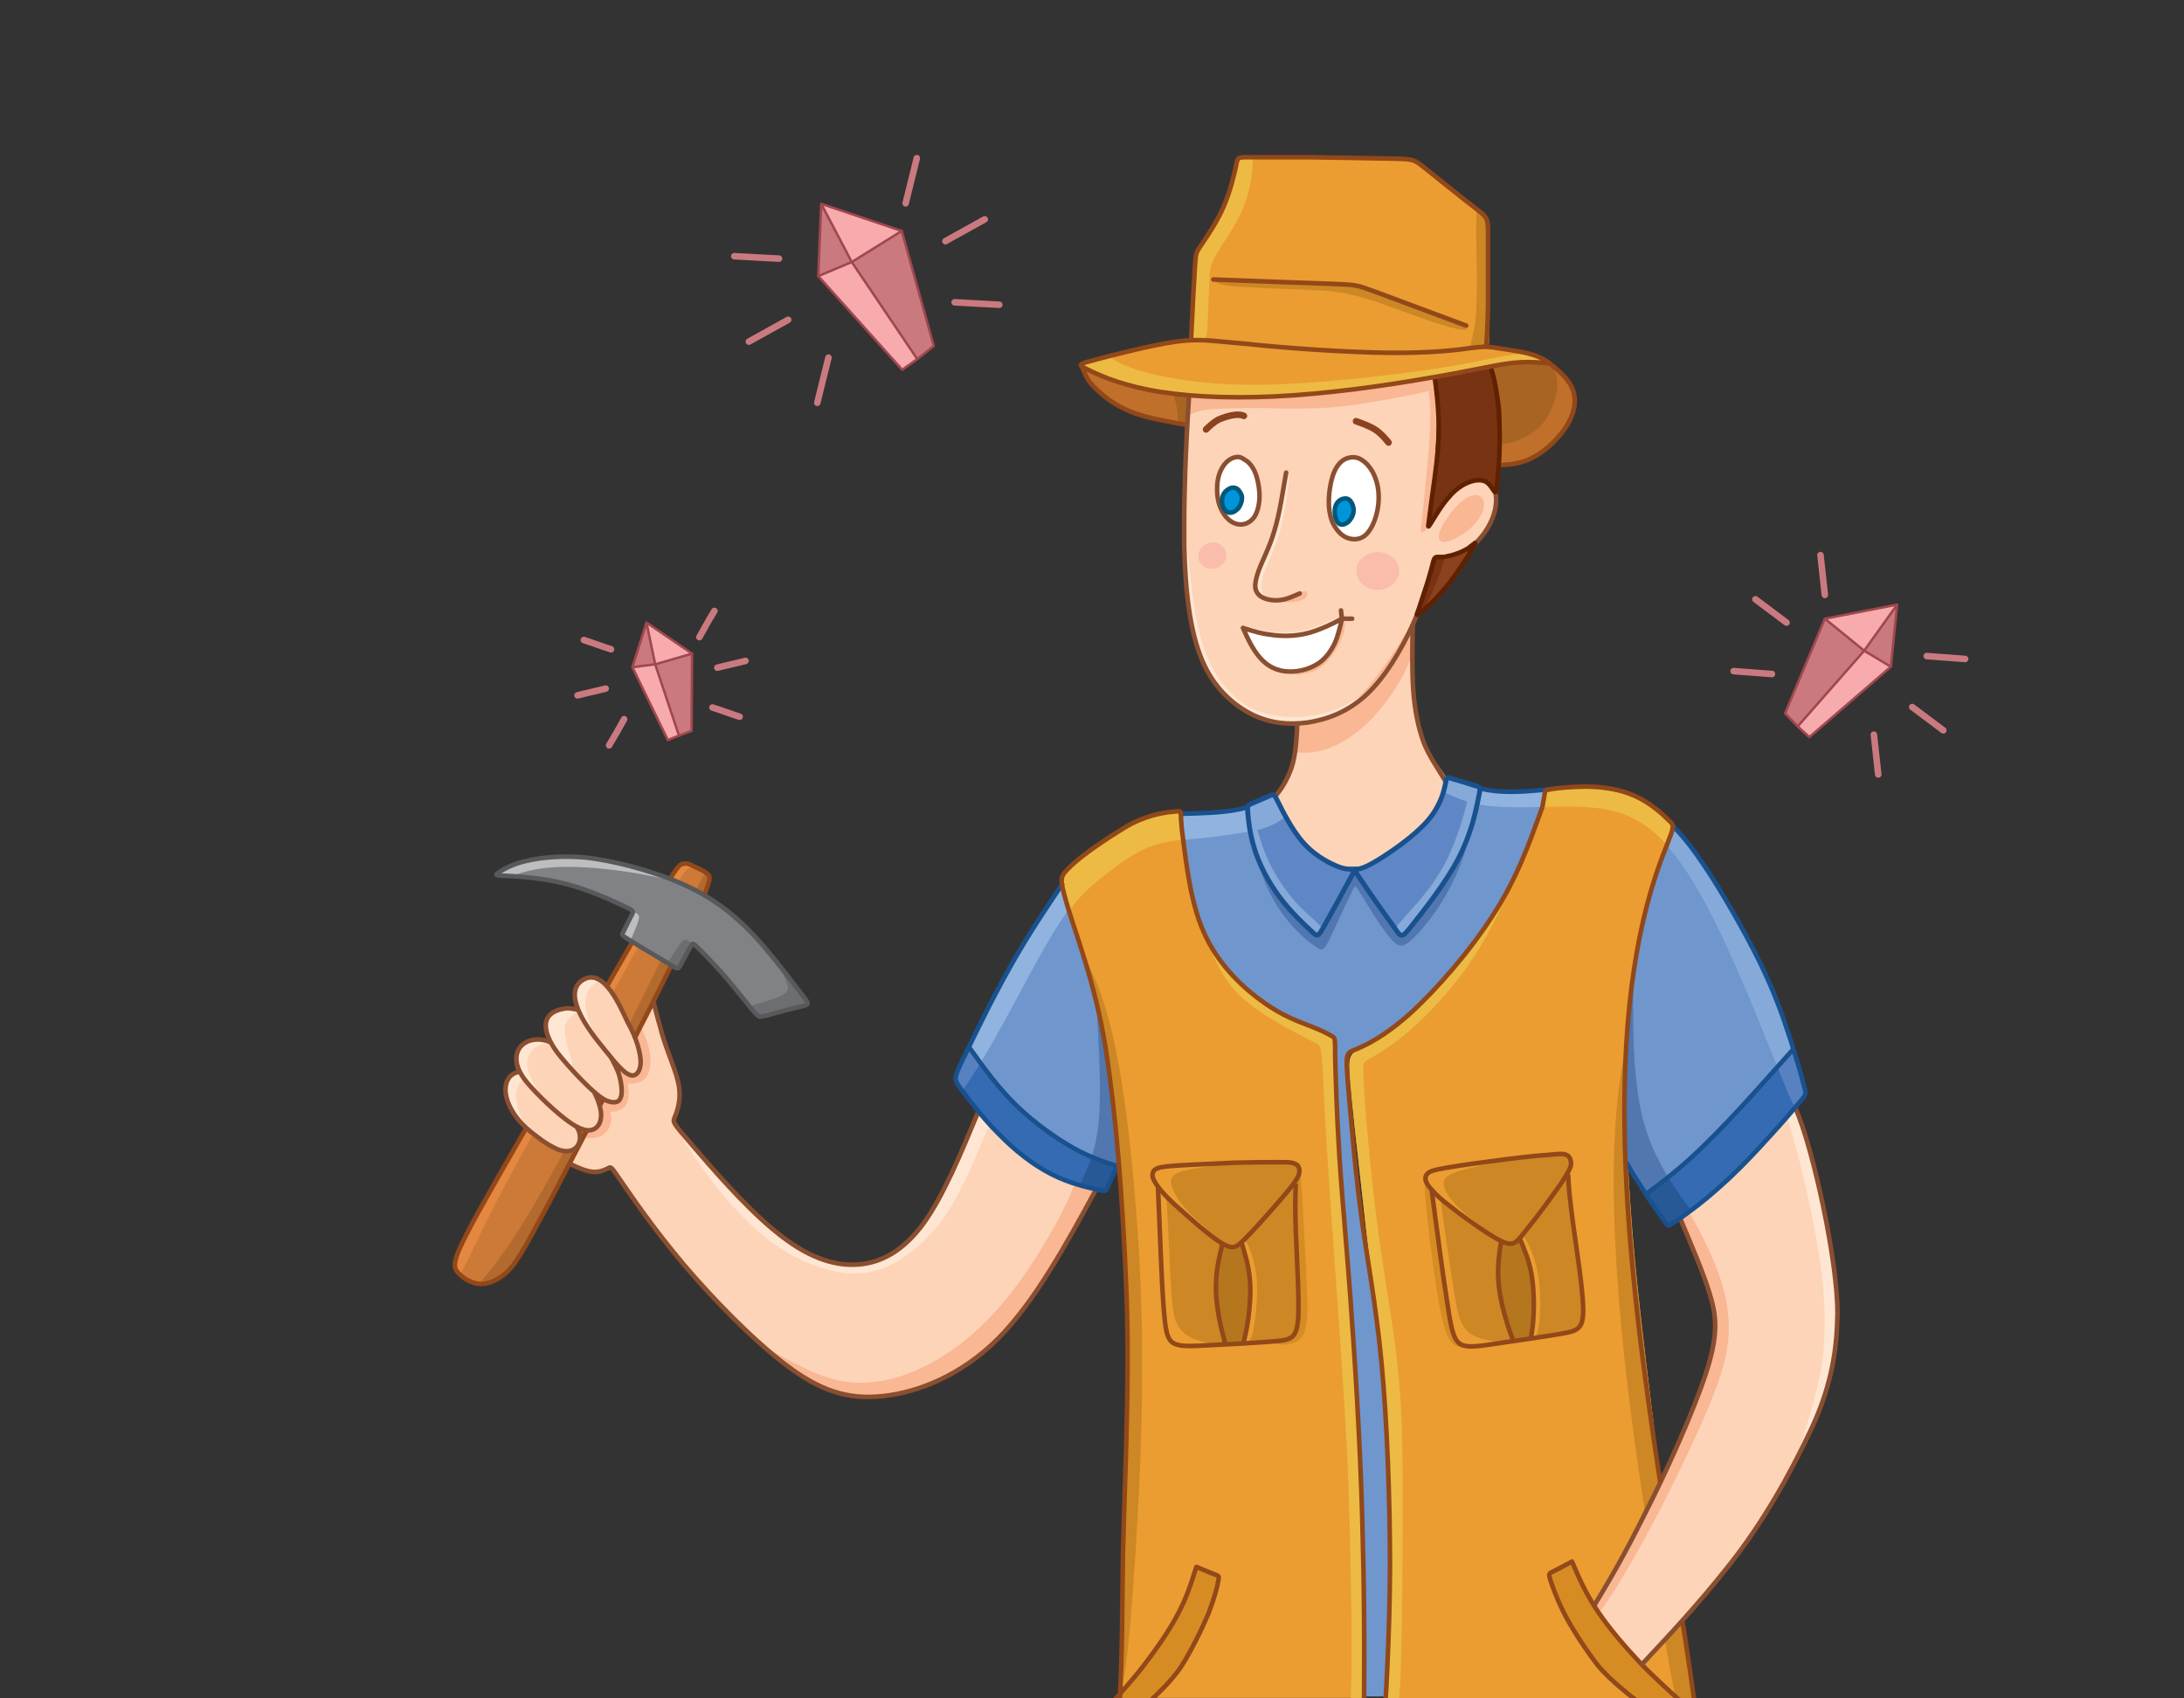 <svg xmlns="http://www.w3.org/2000/svg" xmlns:xlink="http://www.w3.org/1999/xlink" viewBox="0 0 450 350"><rect x="0" y="0" width="450" height="350" fill="#333333" stroke="none"/><path fill-rule="evenodd" clip-rule="evenodd" fill="#EB9D31" d="M348.9 351.8c-.3-4.1-1.2-10.8-1.7-14.2-.5-3.4-.5-3.4-1.9-1.9s-4.2 4.4-5.5 5.9c-1.4 1.5-1.4 1.5-3-.5s-4.9-6-6.6-8.1c-1.6-2-1.6-2 .6-6.3 2.3-4.2 6.8-12.7 9.1-17 2.3-4.2 2.3-4.2 1.3-12.4-1-8.2-3.1-24.5-4.3-37.2-1.2-12.7-1.6-21.9-1.8-28.9-.1-7 0-11.7.5-17.5.5-5.8 1.3-12.6 2.2-18 .9-5.4 1.9-9.5 3.1-13.5 1.2-4 2.6-8 3.2-10 .7-2 .7-2 0-2.7-.7-.7-2.1-2-3.4-3.1-1.3-1-2.6-1.8-4.8-2.5-2.3-.7-5.6-1.3-8.7-1.5-3.1-.2-5.9.1-7.3.2-1.4.1-1.4.1-1.9 1.7-.5 1.6-1.4 4.7-3.3 9.2-1.9 4.5-4.8 10.3-8.2 15.6-3.4 5.3-7.2 10.1-10.6 13.9-3.4 3.7-6.2 6.3-9.2 8.5-2.9 2.2-5.9 3.9-7.4 5.1-1.5 1.2-1.6 1.8-.8 9.8s2.6 23.3 3.9 35.2c1.3 11.9 2.2 20.3 2.8 29.4.6 9.1.9 18.8 1 28.2 0 9.5-.2 18.7-.4 25.4-.2 6.7-.5 10.8 1.3 13.2 1.8 2.4 5.5 3.1 13.9 3.5 8.4.5 21.3.7 30 .2 8.7-.5 13-1.6 15.4-3 2.3-1.1 2.7-2.6 2.5-6.7z"/><defs><path id="a" d="M348.9 351.8c-.3-4.1-1.2-10.8-1.7-14.2-.5-3.4-.5-3.4-1.9-1.9s-4.2 4.4-5.5 5.9c-1.4 1.5-1.4 1.5-3-.5s-4.9-6-6.6-8.1c-1.6-2-1.6-2 .6-6.3 2.3-4.2 6.8-12.7 9.1-17 2.3-4.2 2.3-4.2 1.3-12.4-1-8.2-3.1-24.5-4.3-37.2-1.2-12.7-1.6-21.9-1.8-28.9-.1-7 0-11.7.5-17.5.5-5.8 1.3-12.6 2.2-18 .9-5.4 1.9-9.5 3.1-13.5 1.2-4 2.6-8 3.2-10 .7-2 .7-2 0-2.7-.7-.7-2.1-2-3.4-3.1-1.3-1-2.6-1.8-4.8-2.5-2.3-.7-5.6-1.3-8.7-1.5-3.1-.2-5.9.1-7.3.2-1.4.1-1.4.1-1.9 1.7-.5 1.6-1.4 4.7-3.3 9.2-1.9 4.5-4.8 10.3-8.2 15.6-3.4 5.3-7.2 10.1-10.6 13.9-3.4 3.7-6.2 6.3-9.2 8.5-2.9 2.2-5.9 3.9-7.4 5.1-1.5 1.2-1.6 1.8-.8 9.8s2.6 23.3 3.9 35.2c1.3 11.9 2.2 20.3 2.8 29.4.6 9.1.9 18.8 1 28.2 0 9.5-.2 18.7-.4 25.4-.2 6.7-.5 10.8 1.3 13.2 1.8 2.4 5.5 3.1 13.9 3.5 8.4.5 21.3.7 30 .2 8.7-.5 13-1.6 15.4-3 2.3-1.1 2.7-2.6 2.5-6.7z"/></defs><clipPath id="b"><use xlink:href="#a" overflow="visible"/></clipPath><g clip-path="url(#b)" fill-rule="evenodd" clip-rule="evenodd"><path fill="#EDBB43" d="M295.9 162.3c2.2 1.3 5.2 2.8 9 3.5 3.8.7 8.4.6 13 .5 4.7-.1 9.5-.3 13.9.7s8.4 3.1 12.4 8.1c4.1 4.9 8.3 12.6 12.3 21.5 4 8.8 7.9 18.8 10.2 24.5 2.3 5.8 3.1 7.4 4.5 9 1.4 1.6 3.4 3.2 5.7 2.7 2.3-.4 4.9-2.9 5.2-8.6.3-5.7-1.9-14.6-6.1-24.6-4.3-10-10.6-21-17.8-28.4-7.2-7.4-15.1-11.3-23.7-13.9-8.7-2.6-18.1-4-25.1-4.5-7-.6-11.6-.4-14.3.8-2.7 1.1-3.5 3.2-3.1 4.8.3 1.5 1.7 2.6 3.9 3.9z"/><path fill="#EDBB43" d="M312.2 180.4c-1.7 4.1-4.7 11.1-8.8 17.2-4 6.1-9.1 11.4-13 14.8-3.9 3.4-6.7 4.9-8.1 5.7-1.4.8-1.5.8-1.4 3.1.1 2.3.3 6.9 1 13.8.6 6.9 1.6 16.1 2.9 24.5 1.2 8.5 2.7 16.2 3.4 24.4.8 8.2.8 16.7.8 27.8 0 11-.1 24.4-.4 32.6-.3 8.1-.9 10.9-1.5 13.4s-1.2 4.7-1.3.4c-.2-4.3.1-15.2-.5-27.8-.6-12.7-2.1-27.2-2.9-37.2-.8-10.1-1-15.7-2.2-28.2-1.2-12.5-3.5-31.9-2.9-44.1.6-12.2 4.1-17.4 8.7-23 4.7-5.7 10.6-11.9 15.6-16s9.1-6 10.9-6.3c1.8-.5 1.4.8-.3 4.9z"/><path fill="#CD8724" d="M336.4 211.1c-1.9 5-3.4 14.3-3.8 25.5-.4 11.2.3 24.4 1.5 37.3 1.2 12.9 3 25.7 5 38.9s4.1 26.9 5.8 35.4c1.7 8.4 3 11.5 5 13.3 2 1.8 4.7 2.2 5.2-13.8s-1.2-48.4-2.6-72.4c-1.4-23.9-2.6-39.4-4.1-49.7-1.5-10.3-3.4-15.4-5.5-17.7-2.1-2.4-4.6-1.8-6.5 3.2z"/></g><path fill-rule="evenodd" clip-rule="evenodd" fill="#EB9D31" d="M280.8 317.9c-.4-14.8-1.3-31.3-2.2-45.1-1-13.8-2-24.7-2.6-34-.6-9.3-.8-17.1-.9-21-.1-3.9-.1-3.9-.7-4.2-.7-.4-2-1.1-4.3-2-2.3-.9-5.6-2.1-9.7-4.9-4.1-2.9-9-7.5-12-13.7-3-6.3-3.9-14.2-4.9-22.1l-.2-3.1c0-.6 0-.6-1.9-.4-1.8.2-5.4.7-9.6 3.2-4.1 2.5-8.8 5.7-11.2 8-1.5 1.5-2.1 2-1.8 3.7.1.8.4 2 .9 3.7 1.4 5.1 6 16.6 8.1 30.1 1.1 7 2 14.9 2.7 23.7.7 8.1 1.2 17.1 1.6 26.8.8 20.3-.7 44.1-.8 59.3-.1 11.8-.3 18.5-.6 24H281c.2-10.2.1-20.6-.2-32zm-24.6-41.1c-1.3.1-2.5.1-3.8.2-.5-1.9-1-3.8-1.4-6-.4-2.2-.6-4.8-.5-7.4.2-2.5.7-4.9 1.3-7.4-.7-.4-1.5-1-2.6-1.8-2.2-1.7-5.3-4.5-7.3-6.3-1.9-1.8-2.7-2.7-3.3-3.5-.6-.8-1-1.5-1.2-2.1-.1-.6 0-1.2.5-1.6.5-.4 1.2-.6 4.2-.8 3-.2 8.1-.4 12.1-.6 4-.1 6.9-.1 8.7-.1 1.8 0 2.4 0 2.9.1s1 .3 1.3.6c.3.4.4.9.3 1.5-.1.6-.4 1.4-2.4 3.8s-5.6 6.5-7.8 8.8c-.7.7-1.2 1.3-1.7 1.7.7 2.3 1.4 4.6 1.7 7.4.3 2.8 0 6-.3 8.3.1 2.4-.3 3.8-.7 5.2z"/><defs><path id="c" d="M280.8 317.9c-.4-14.8-1.3-31.3-2.2-45.1-1-13.8-2-24.7-2.6-34-.6-9.3-.8-17.1-.9-21-.1-3.9-.1-3.9-.7-4.2-.7-.4-2-1.1-4.3-2-2.3-.9-5.6-2.1-9.7-4.9-4.1-2.9-9-7.5-12-13.7-3-6.3-3.9-14.2-4.9-22.1l-.2-3.1c0-.6 0-.6-1.9-.4-1.8.2-5.4.7-9.6 3.2-4.1 2.5-8.8 5.7-11.2 8-1.5 1.5-2.1 2-1.8 3.7.1.8.4 2 .9 3.7 1.4 5.1 6 16.6 8.1 30.1 1.1 7 2 14.9 2.7 23.7.7 8.1 1.2 17.1 1.6 26.8.8 20.3-.7 44.1-.8 59.3-.1 11.8-.3 18.5-.6 24H281c.2-10.2.1-20.6-.2-32zm-24.6-41.1c-1.3.1-2.5.1-3.8.2-.5-1.9-1-3.8-1.4-6-.4-2.2-.6-4.8-.5-7.4.2-2.5.7-4.9 1.3-7.4-.7-.4-1.5-1-2.6-1.8-2.2-1.7-5.3-4.5-7.3-6.3-1.9-1.8-2.7-2.7-3.3-3.5-.6-.8-1-1.5-1.2-2.1-.1-.6 0-1.2.5-1.6.5-.4 1.2-.6 4.2-.8 3-.2 8.1-.4 12.1-.6 4-.1 6.9-.1 8.7-.1 1.8 0 2.4 0 2.9.1s1 .3 1.3.6c.3.4.4.9.3 1.5-.1.6-.4 1.4-2.4 3.8s-5.6 6.5-7.8 8.8c-.7.7-1.2 1.3-1.7 1.7.7 2.3 1.4 4.6 1.7 7.4.3 2.8 0 6-.3 8.3.1 2.4-.3 3.8-.7 5.2z"/></defs><clipPath id="d"><use xlink:href="#c" overflow="visible"/></clipPath><g clip-path="url(#d)" fill-rule="evenodd" clip-rule="evenodd"><path fill="#EDBB43" d="M220.1 187.9c.9-1.2 2.3-3 3.9-4.5s3.3-2.8 5.5-4.5c2.2-1.6 4.9-3.6 8.2-4.7 3.3-1.1 7.2-1.2 10.2-1.5 3.1-.3 5.3-.7 7.4-1 2.1-.3 4.2-.6 6.2-1.4 2.1-.9 4.2-2.3 5.4-4.5 1.2-2.2 1.5-5-.3-6.8-1.8-1.7-5.7-2.4-11.1-2.5-5.5-.1-12.5.3-19.4 2-6.8 1.7-13.4 4.7-17.4 8.7-4.1 4-5.6 9-5.8 12.5-.2 3.6 1.1 5.8 2 7.2.9 1.4 1.5 2.1 2 2.6s1.1.8 1.5.6c.5-.2.8-.9 1.7-2.2z"/><path fill="#CD8724" d="M222.6 196.2c2.4 3.2 5.4 10 7.7 22.1 2.3 12.1 3.9 29.5 4.6 44.1.7 14.6.5 26.4 0 40-.6 13.6-1.6 29.1-2.6 38-1 8.9-1.9 11.4-4 13.6-2.1 2.2-5.2 4.2-6.8-3.1-1.5-7.3-1.5-23.8-.2-41.1 1.2-17.4 3.6-35.6 4-49.3.4-13.7-1.1-22.8-3.8-31.9-2.7-9.1-6.6-18.3-7.5-24.2-1-5.8 1-8.4 2.8-9.8 1.8-1.4 3.5-1.6 5.8 1.6z"/><path fill="#EDBB43" d="M247.4 190.1c1.2 3.6 2.9 8.4 5.5 12.1 2.6 3.6 6.1 6 9.4 8 3.4 2 6.6 3.7 8.3 4.5 1.6.8 1.6.8 1.9 5.1.2 4.3.6 12.8 1.3 23.1.7 10.4 1.6 22.6 2.3 32.8.7 10.3 1.2 18.6 1.6 26.6.3 8 .5 15.8.6 21.7s.2 10.1.2 14.6-.1 9.6-.2 13c-.1 3.4-.2 5.2.3 5.6.5.5 1.5-.4 2.6-5.4s2.3-14.2 2.7-28.1c.4-13.9.1-32.6.1-49.5.1-16.9.6-32.1-.4-43.3s-3.7-18.7-8.8-25.6c-5.1-6.9-12.8-13.3-18.2-17.1-5.4-3.8-8.4-5-9.7-4.5-1.2.6-.7 2.8.5 6.4z"/></g><path fill-rule="evenodd" clip-rule="evenodd" fill="#346BB2" d="M209.4 227.7c-3.8-3.7-6.8-7.9-9.8-12.1-.5 1-.9 1.9-1.3 2.6-1.9 4-1.9 4-.5 6 .8 1.1 2.2 2.9 3.8 4.8 1.2 1.5 2.6 3.1 4.1 4.5 3.4 3.5 7.2 6.5 11 8.4 3.7 1.9 7.4 2.7 9.2 3.1 1.8.4 1.8.4 2.1 0 .2-.3 1.5-3.3 2.2-4.8-2.2-.6-5.7-1.8-9.1-3.7-3.4-1.9-7.9-5.1-11.7-8.8z"/><defs><path id="e" d="M209.4 227.7c-3.8-3.7-6.8-7.9-9.8-12.1-.5 1-.9 1.9-1.3 2.6-1.9 4-1.9 4-.5 6 .8 1.1 2.2 2.9 3.8 4.8 1.2 1.5 2.6 3.1 4.1 4.5 3.4 3.5 7.2 6.5 11 8.4 3.7 1.9 7.4 2.7 9.2 3.1 1.8.4 1.8.4 2.1 0 .2-.3 1.5-3.3 2.2-4.8-2.2-.6-5.7-1.8-9.1-3.7-3.4-1.9-7.9-5.1-11.7-8.8z"/></defs><clipPath id="f"><use xlink:href="#e" overflow="visible"/></clipPath><g clip-path="url(#f)" fill-rule="evenodd" clip-rule="evenodd"><path fill="#5781C1" d="M198.7 224.2c4-5.7 9.3-15.6 13.4-23.3 4.2-7.7 7.2-13 11.7-17.7 4.5-4.7 10.6-8.6 15.6-10.6s8.8-2.1 12.2-2.4c3.4-.3 6.2-.8 8.9-1.7 2.7-.9 5.1-2.3 5.9-4 .9-1.7.1-3.7-3.9-4.4-4-.7-11.4-.1-20.8.9-9.4 1.1-21 2.7-29.1 6-8.2 3.3-13 8.2-17.3 15-4.3 6.7-8.1 15.2-10 23.1-1.9 7.9-1.9 15.1-.9 19.6 1 4.5 3 6.3 5.3 6.4 2.5.2 5.1-1.2 9-6.9z"/><path fill="#275997" d="M226 207.3c.1 3.5.5 8.9.6 14.2.1 5.3 0 10.4-1 14.5-.9 4-2.7 7-3.5 9.2-.8 2.2-.7 3.6.3 4.7 1 1.2 3 2.1 4.7 1.5 1.7-.6 3.2-2.9 4.6-7.8 1.4-5 2.8-12.7 2.7-19.5-.1-6.8-1.7-12.6-3.3-16.3-1.6-3.7-3.2-5.2-4.1-5.3-.9-.1-1.1 1.3-1 4.8z"/></g><path fill-rule="evenodd" clip-rule="evenodd" fill="#7096CE" d="M227.8 215.9c-2.1-13.4-6.7-25-8.1-30.1-.5-1.7-.8-2.8-.9-3.7-3.6 5.3-7.2 10.7-10.9 17.4-3.1 5.5-6.2 11.8-8.3 16.2 3 4.2 6 8.4 9.8 12.1 3.8 3.7 8.4 6.9 11.8 8.8 3.4 1.9 6.9 3.1 9.1 3.7.2-.3.3-.5.4-.7-.9-8.8-1.8-16.7-2.9-23.7z"/><defs><path id="g" d="M227.8 215.9c-2.1-13.4-6.7-25-8.1-30.1-.5-1.7-.8-2.8-.9-3.7-3.6 5.3-7.2 10.7-10.9 17.4-3.1 5.5-6.2 11.8-8.3 16.2 3 4.2 6 8.4 9.8 12.1 3.8 3.7 8.4 6.9 11.8 8.8 3.4 1.9 6.9 3.1 9.1 3.7.2-.3.3-.5.4-.7-.9-8.8-1.8-16.7-2.9-23.7z"/></defs><clipPath id="h"><use xlink:href="#g" overflow="visible"/></clipPath><g clip-path="url(#h)" fill-rule="evenodd" clip-rule="evenodd"><path fill="#90B4DF" d="M198.7 224.2c4-5.7 9.3-15.6 13.4-23.3 4.2-7.7 7.2-13 11.7-17.7 4.5-4.7 10.6-8.6 15.6-10.6s8.8-2.1 12.2-2.4c3.4-.3 6.2-.8 8.9-1.7 2.7-.9 5.1-2.3 5.9-4 .9-1.7.1-3.7-3.9-4.4-4-.7-11.4-.1-20.8.9-9.4 1.1-21 2.7-29.1 6-8.2 3.3-13 8.2-17.3 15-4.3 6.7-8.1 15.2-10 23.1-1.9 7.9-1.9 15.1-.9 19.6 1 4.5 3 6.3 5.3 6.4 2.5.2 5.1-1.2 9-6.9z"/><path fill="#5177B1" d="M226 207.3c.1 3.5.5 8.9.6 14.2.1 5.3 0 10.4-1 14.5-.9 4-2.7 7-3.5 9.2-.8 2.2-.7 3.6.3 4.7 1 1.2 3 2.1 4.7 1.5 1.7-.6 3.2-2.9 4.6-7.8 1.4-5 2.8-12.7 2.7-19.5-.1-6.8-1.7-12.6-3.3-16.3-1.6-3.7-3.2-5.2-4.1-5.3-.9-.1-1.1 1.3-1 4.8z"/></g><path clip-rule="evenodd" fill="none" stroke="#19518F" stroke-width=".943" stroke-miterlimit="2.613" d="M199.6 215.7c3 4.2 6 8.4 9.8 12.1 3.8 3.7 8.4 6.9 11.8 8.8 3.4 1.9 6.9 3.1 9.1 3.7"/><path fill-rule="evenodd" clip-rule="evenodd" fill="#346BB2" d="M358.8 228.1c-3.6 3.9-7.2 7.6-10.5 10.6s-6.3 5.2-9.3 7.5c1.5 2.3 2.9 4.3 3.7 5.4.9 1.2.9 1.2 1.5.9.4-.2 1-.6 2-1.3.5-.4 1.2-.8 1.9-1.4 2.1-1.6 5-3.9 8-6.7 3-2.8 6-6 8.6-8.9 2-2.2 3.8-4.4 5.1-5.9.4-.5.8-.9 1.1-1.3 1.2-1.4 1.2-1.4.7-3.1-.4-1.5-1.2-4.2-2.2-7.7-3.5 4-7 8-10.6 11.9z"/><defs><path id="i" d="M358.8 228.1c-3.6 3.9-7.2 7.6-10.5 10.6s-6.3 5.2-9.3 7.5c1.5 2.3 2.9 4.3 3.7 5.4.9 1.2.9 1.2 1.5.9.4-.2 1-.6 2-1.3.5-.4 1.2-.8 1.9-1.4 2.1-1.6 5-3.9 8-6.7 3-2.8 6-6 8.6-8.9 2-2.2 3.8-4.4 5.1-5.9.4-.5.8-.9 1.1-1.3 1.2-1.4 1.2-1.4.7-3.1-.4-1.5-1.2-4.2-2.2-7.7-3.5 4-7 8-10.6 11.9z"/></defs><clipPath id="j"><use xlink:href="#i" overflow="visible"/></clipPath><g clip-path="url(#j)" fill-rule="evenodd" clip-rule="evenodd"><path fill="#5781C1" d="M295.9 162.3c2.2 1.3 5.2 2.8 9 3.5 3.8.7 8.4.6 13 .5 4.7-.1 9.5-.3 13.9.7s8.4 3.1 12.4 8.1c4.1 4.9 8.3 12.6 12.3 21.5 4 8.8 7.9 18.8 10.2 24.5 2.3 5.8 3.1 7.4 4.5 9 1.4 1.6 3.4 3.2 5.7 2.7 2.3-.4 4.9-2.9 5.2-8.6.3-5.7-1.9-14.6-6.1-24.6-4.3-10-10.6-21-17.8-28.4-7.2-7.4-15.1-11.3-23.7-13.9-8.7-2.6-18.1-4-25.1-4.5-7-.6-11.6-.4-14.3.8-2.7 1.1-3.5 3.2-3.1 4.8.3 1.5 1.7 2.6 3.9 3.9z"/><path fill="#275997" d="M336.5 208.9c0 5.1.2 13.7 1.7 20.4 1.5 6.8 4.5 11.8 6.6 15 2.1 3.2 3.4 4.7 4.4 6.1 1 1.4 1.8 2.8 1.4 4.2-.4 1.4-2.1 2.8-4.7 2.6-2.6-.2-6.2-2-9.5-6-3.4-4-6.5-10.2-8.2-17.1-1.6-6.9-1.8-14.3-.5-19.6 1.3-5.3 3.9-8.3 5.6-10.3 1.7-2 2.5-2.9 2.8-2.6.5.5.4 2.2.4 7.3z"/></g><path fill-rule="evenodd" clip-rule="evenodd" fill="#7096CE" d="M248.4 192.9c3 6.3 7.9 10.8 12 13.7 4.1 2.9 7.4 4 9.7 4.9 2.3.9 3.6 1.6 4.3 2 .7.4.7.4.7 4.2.1 3.9.3 11.6.9 21 .6 9.3 1.7 20.3 2.6 34 1 13.8 1.9 30.3 2.2 45.1.3 11.4.3 21.7.3 31.8h4.5c.5-8.3.8-16.8.9-26.4.1-14.2-.6-30.6-1.8-43-1.2-12.3-2.9-20.6-4.2-30.4-1.3-9.8-2.2-21.3-2.7-27-.5-5.7-.5-5.7 1.5-6.6 1.9-.8 5.8-2.5 11.3-7.4 5.5-4.9 12.5-13 17.3-20.6 4.8-7.6 7.4-14.8 10-22l.5-2.9c.1-.6.1-.6 1.4-.8-4 .4-7.9.8-11.7.4-1.9-.2-3.8-.6-5.6-1.1-.6 3.3-1.3 6.5-3.3 9.8-2 3.3-5.4 6.6-9 8.6-3.6 1.9-8-1.4-11.3-1.4-3.3 0-5.5 3.3-8.3 1.9s-5.2-3.7-7-6.4c-1.8-2.7-2.9-5.8-3.9-8.9-1.3.5-2.7 1-4.3 1.3-3.4.7-7.7.8-11.9.9l.2 3.1c.8 8 1.7 16 4.7 22.2z"/><defs><path id="k" d="M248.4 192.9c3 6.3 7.9 10.8 12 13.7 4.1 2.9 7.4 4 9.7 4.9 2.3.9 3.6 1.6 4.3 2 .7.4.7.4.7 4.2.1 3.9.3 11.6.9 21 .6 9.3 1.7 20.3 2.6 34 1 13.8 1.9 30.3 2.2 45.1.3 11.4.3 21.7.3 31.8h4.5c.5-8.3.8-16.8.9-26.4.1-14.2-.6-30.6-1.8-43-1.2-12.3-2.9-20.6-4.2-30.4-1.3-9.8-2.2-21.3-2.7-27-.5-5.7-.5-5.7 1.5-6.6 1.9-.8 5.8-2.5 11.3-7.4 5.5-4.9 12.5-13 17.3-20.6 4.8-7.6 7.4-14.8 10-22l.5-2.9c.1-.6.1-.6 1.4-.8-4 .4-7.9.8-11.7.4-1.9-.2-3.8-.6-5.6-1.1-.6 3.3-1.3 6.5-3.3 9.8-2 3.3-5.4 6.6-9 8.6-3.6 1.9-8-1.4-11.3-1.4-3.3 0-5.5 3.3-8.3 1.9s-5.2-3.7-7-6.4c-1.8-2.7-2.9-5.8-3.9-8.9-1.3.5-2.7 1-4.3 1.3-3.4.7-7.7.8-11.9.9l.2 3.1c.8 8 1.7 16 4.7 22.2z"/></defs><clipPath id="l"><use xlink:href="#k" overflow="visible"/></clipPath><g clip-path="url(#l)" fill-rule="evenodd" clip-rule="evenodd"><path fill="#90B4DF" d="M220.1 187.9c.9-1.2 2.3-3 3.9-4.5s3.3-2.8 5.5-4.5c2.2-1.6 4.9-3.6 8.2-4.7 3.3-1.1 7.2-1.2 10.2-1.5 3.1-.3 5.3-.7 7.4-1 2.1-.3 4.2-.6 6.2-1.4 2.1-.9 4.2-2.3 5.4-4.5 1.2-2.2 1.5-5-.3-6.8-1.8-1.7-5.7-2.4-11.1-2.5-5.5-.1-12.5.3-19.4 2-6.8 1.7-13.4 4.7-17.4 8.7-4.1 4-5.6 9-5.8 12.5-.2 3.6 1.1 5.8 2 7.2.9 1.4 1.5 2.1 2 2.6s1.1.8 1.5.6c.5-.2.8-.9 1.7-2.2zM295.9 162.3c2.2 1.3 5.2 2.8 9 3.5 3.8.7 8.4.6 13 .5 4.7-.1 9.5-.3 13.9.7s8.4 3.1 12.4 8.1c4.1 4.9 8.3 12.6 12.3 21.5 4 8.8 7.9 18.8 10.2 24.5 2.3 5.8 3.1 7.4 4.5 9 1.4 1.6 3.4 3.2 5.7 2.7 2.3-.4 4.9-2.9 5.2-8.6.3-5.7-1.9-14.6-6.1-24.6-4.3-10-10.6-21-17.8-28.4-7.2-7.4-15.1-11.3-23.7-13.9-8.7-2.6-18.1-4-25.1-4.5-7-.6-11.6-.4-14.3.8-2.7 1.1-3.5 3.2-3.1 4.8.3 1.5 1.7 2.6 3.9 3.9z"/><path fill="#5177B1" d="M258.6 175.5c.5 1.7 1.3 4.8 2.6 7.6s3 5.4 4.8 7.4c1.7 2 3.4 3.4 4.5 4.2 1.1.8 1.6 1.1 2 .9.4-.1.8-.7 1.9-3 1.1-2.3 2.9-6.3 3.9-8.3.9-2 .9-2 1.7-.7.8 1.3 2.4 4 3.8 6.1 1.4 2.1 2.6 3.7 3.6 4.6 1 .8 1.7.9 3.2-.4 1.5-1.3 3.8-3.9 5.9-7.1 2-3.1 3.8-6.8 4.8-9.6s1.3-4.6.5-5.2c-.8-.6-2.8 0-5.7 1.1-2.8 1.1-6.4 2.7-9.3 3.7-2.9 1-5 1.5-7.2 1.7-2.2.2-4.5.1-6.6-.4s-4.2-1.2-5.9-2.2c-1.7-1-3.1-2.2-4.5-3-1.3-.8-2.6-1.3-3.3-1.3-.8 0-1.1.6-1.2 1 0 .8 0 1.2.5 2.9z"/></g><path fill-rule="evenodd" clip-rule="evenodd" fill="#7096CE" d="M348.3 238.7c3.3-3 6.9-6.7 10.5-10.6 3.6-3.9 7.1-7.9 10.7-11.9-.2-.6-.4-1.3-.6-1.9-1.4-4.4-3.2-9.6-6.4-16.1-3.2-6.5-7.8-14.3-11-19.2-3.2-4.8-4.9-6.7-6.7-8.6 0 .7-.4 1.8-1.5 4.5-7.3 18.3-9.2 40.9-8.3 64.8 1.5 2.8 1.7 3 3.4 5.6.2.3.4.7.6 1 3-2.4 6-4.6 9.3-7.6z"/><defs><path id="m" d="M348.3 238.7c3.3-3 6.9-6.7 10.5-10.6 3.6-3.9 7.1-7.9 10.7-11.9-.2-.6-.4-1.3-.6-1.9-1.4-4.4-3.2-9.6-6.4-16.1-3.2-6.5-7.8-14.3-11-19.2-3.2-4.8-4.9-6.7-6.7-8.6 0 .7-.4 1.8-1.5 4.5-7.3 18.3-9.2 40.9-8.3 64.8 1.5 2.8 1.7 3 3.4 5.6.2.3.4.7.6 1 3-2.4 6-4.6 9.3-7.6z"/></defs><clipPath id="n"><use xlink:href="#m" overflow="visible"/></clipPath><g clip-path="url(#n)" fill-rule="evenodd" clip-rule="evenodd"><path fill="#85A9D9" d="M295.9 162.3c2.2 1.3 5.2 2.8 9 3.5 3.8.7 8.4.6 13 .5 4.7-.1 9.5-.3 13.9.7s8.4 3.1 12.4 8.1c4.1 4.9 8.3 12.6 12.3 21.5 4 8.8 7.9 18.8 10.2 24.5 2.3 5.8 3.1 7.4 4.5 9 1.4 1.6 3.4 3.2 5.7 2.7 2.3-.4 4.9-2.9 5.2-8.6.3-5.7-1.9-14.6-6.1-24.6-4.3-10-10.6-21-17.8-28.4-7.2-7.4-15.1-11.3-23.7-13.9-8.7-2.6-18.1-4-25.1-4.5-7-.6-11.6-.4-14.3.8-2.7 1.1-3.5 3.2-3.1 4.8.3 1.5 1.7 2.6 3.9 3.9z"/><path fill="#5177B1" d="M336.5 208.9c0 5.1.2 13.7 1.7 20.4 1.5 6.8 4.5 11.8 6.6 15 2.1 3.2 3.4 4.7 4.4 6.1 1 1.4 1.8 2.8 1.4 4.2-.4 1.4-2.1 2.8-4.7 2.6-2.6-.2-6.2-2-9.5-6-3.4-4-6.5-10.2-8.2-17.1-1.6-6.9-1.8-14.3-.5-19.6 1.3-5.3 3.9-8.3 5.6-10.3 1.7-2 2.5-2.9 2.8-2.6.5.5.4 2.2.4 7.3z"/></g><path fill-rule="evenodd" clip-rule="evenodd" fill="#C0702B" d="M320.1 75.6c.5.5 1.4 1.3 2.1 2.1.7.8 1.3 1.7 1.6 2.7.3 1 .4 2.1.2 3.4-.3 1.3-.9 2.8-1.8 4.3s-2 2.9-3.5 4.2c-1.4 1.3-3.1 2.4-4.8 2.9-1.7.5-3.3.5-4.3.5h-1.7c-.4 0-.8-.1-1.3-1.1-.4-1-.9-3-1.3-5.4-.4-2.4-.7-5.3-.7-7.7 0-2.4.4-4.4 1.5-5.4s3.1-1.2 5.1-1.2c2-.1 4.1-.1 5.4-.1 1.3 0 1.9 0 2.3.1.5.1.7.2 1.2.7z"/><defs><path id="o" d="M320.1 75.6c.5.5 1.4 1.3 2.1 2.1.7.8 1.3 1.7 1.6 2.7.3 1 .4 2.1.2 3.4-.3 1.3-.9 2.8-1.8 4.3s-2 2.9-3.5 4.2c-1.4 1.3-3.1 2.4-4.8 2.9-1.7.5-3.3.5-4.3.5h-1.7c-.4 0-.8-.1-1.3-1.1-.4-1-.9-3-1.3-5.4-.4-2.4-.7-5.3-.7-7.7 0-2.4.4-4.4 1.5-5.4s3.1-1.2 5.1-1.2c2-.1 4.1-.1 5.4-.1 1.3 0 1.9 0 2.3.1.5.1.7.2 1.2.7z"/></defs><clipPath id="p"><use xlink:href="#o" overflow="visible"/></clipPath><g clip-path="url(#p)"><path fill-rule="evenodd" clip-rule="evenodd" fill="#A86423" stroke="#A86423" stroke-width=".943" stroke-miterlimit="2.613" d="M310.1 91c2.1-.4 5.2-1.6 7.2-3.8 2-2.2 3-5.4 3.1-7.7.1-2.3-.7-3.6-2.2-4.5-1.5-.8-3.6-1.1-5.6-1.1-2 0-3.9.3-5.2 1.1-1.3.8-1.9 2.2-2.2 4-.3 1.8-.3 4.1-.2 6 .1 2 .4 3.7 1.1 4.8.7 1.2 1.9 1.6 4 1.2z"/></g><path clip-rule="evenodd" fill="none" stroke="#924818" stroke-width=".943" stroke-miterlimit="2.613" d="M318.9 74.6c2 1.5 4.1 3.3 5 5.3.9 2 .8 4.6-.8 7.4-1.6 2.7-4.5 5.6-7.3 7-2.8 1.5-5.5 1.5-8.2 1.6"/><path fill-rule="evenodd" clip-rule="evenodd" fill="#C0702B" d="M245 82.6c0 .9-.2 2.8-.3 3.8-.1 1-.1 1.2-.6 1.2s-1.4-.2-2.9-.6c-1.4-.4-3.4-.9-5.1-1.4-1.7-.5-3.3-.9-4.6-1.5-1.3-.6-2.5-1.3-3.5-2.1s-1.9-1.6-2.8-2.5c-.9-1-1.8-2.2-2.2-2.9-.4-.7-.4-1-.2-1s.7.3 1.7.7c1 .5 2.5 1.1 4.1 1.6 1.6.5 3.2.8 5.2 1.3 2.1.5 4.7 1.1 6.5 1.6 1.8.4 2.9.6 3.6.7.7.1 1.1.1 1.1 1.1z"/><defs><path id="q" d="M245 82.6c0 .9-.2 2.8-.3 3.8-.1 1-.1 1.2-.6 1.2s-1.4-.2-2.9-.6c-1.4-.4-3.4-.9-5.1-1.4-1.7-.5-3.3-.9-4.6-1.5-1.3-.6-2.5-1.3-3.5-2.1s-1.9-1.6-2.8-2.5c-.9-1-1.8-2.2-2.2-2.9-.4-.7-.4-1-.2-1s.7.3 1.7.7c1 .5 2.5 1.1 4.1 1.6 1.6.5 3.2.8 5.2 1.3 2.1.5 4.7 1.1 6.5 1.6 1.8.4 2.9.6 3.6.7.7.1 1.1.1 1.1 1.1z"/></defs><clipPath id="r"><use xlink:href="#q" overflow="visible"/></clipPath><g clip-path="url(#r)"><path fill-rule="evenodd" clip-rule="evenodd" fill="#A86423" d="M240.7 80.6c.2.3.8.5 1.2 1.3.4.8.6 2.3.7 3.3.1 1 .1 1.6.4 2.6.3 1 .9 2.5 1.4 3 .6.5 1.1.1 1.6-1.2s.9-3.6.8-5.6c0-2.1-.5-4-1.2-5.2-.7-1.2-1.7-1.8-2.5-1.6-.8.2-1.5 1.1-1.9 1.8-.5.7-.7 1.2-.5 1.6z"/></g><path fill-rule="evenodd" clip-rule="evenodd" fill="#EB9D31" d="M306.6 59.1c0 2.6-.1 6.6-.2 8.9-.1 2.3-.1 2.9-.9 3.3-.8.4-2.5.6-4.6.8-2.1.2-4.8.4-6.6.3-1.8-.1-2.9-.5-3.6-3-.7-2.5-1.2-7.1-1.1-11 .1-4 .9-7.3 2.4-8.7 1.5-1.4 3.8-1 6.3 0 2.6 1 5.4 2.6 6.9 4 1.4 1.5 1.4 2.8 1.4 5.4z"/><path fill-rule="evenodd" clip-rule="evenodd" fill="#8B421F" d="M296.1 83.1c.1 4.7-.4 11.2-.8 15.8-.4 4.6-.7 7.2-.9 8.5-.2 1.3-.2 1.3.5.2s2-3.4 3.5-5.1c1.4-1.7 2.9-2.7 4.2-3.2 1.3-.5 2.5-.6 3.4-.2.9.4 1.6 1.7 1.9 2.1.4.4.4-.1.7-2.9.3-2.7.8-8.3.8-13 0-4.7-2.7-9.2-3.3-12.2-3.1.7-4.8 2.4-10.6 3.7.3 1.6.5 3.6.6 6.3z"/><path fill-rule="evenodd" clip-rule="evenodd" fill="#FDD4B8" d="M117.6 239.3l-.3.6c1.7.8 3.5 1.6 4.9 1.7 1.4.1 2.6-.5 3.2-.8.6-.3.6-.3 2.7 2.9 2.2 3.2 6.5 9.5 12.7 16.9 6.2 7.4 14.3 15.7 21.3 20.9 6.9 5.2 12.7 7.1 19.9 6.3 7.3-.8 16.1-4.3 23.7-11.9 7.6-7.6 13.9-19.2 20.2-30.8-1.8-.4-5.5-1.2-9.2-3.1-3.7-1.9-7.6-4.9-11-8.4-1.5-1.5-2.8-3.1-4.1-4.5-3.6 8.7-7.2 17.4-11.3 23.1-4.1 5.6-8.7 8.2-13.7 8.5-5 .3-10.5-1.6-16.9-6.9-6.4-5.2-13.7-13.8-17.4-18.1-3.7-4.3-3.7-4.3-3.3-5.3.4-1 1.2-3 1-5.6-.2-2.5-1.5-5.5-2.3-7.8-.8-2.2-1.3-3.7-1.7-5.4-.5-1.6-.9-3.4-1.4-5.2-.3.6-.6 1.2-.9 1.9-2.9 5.6-12.1 25.4-16.1 31z"/><defs><path id="s" d="M117.6 239.3l-.3.6c1.7.8 3.5 1.6 4.9 1.7 1.4.1 2.6-.5 3.2-.8.6-.3.6-.3 2.7 2.9 2.2 3.2 6.5 9.5 12.7 16.9 6.2 7.4 14.3 15.7 21.3 20.9 6.9 5.2 12.7 7.1 19.9 6.3 7.3-.8 16.1-4.3 23.7-11.9 7.6-7.6 13.9-19.2 20.2-30.8-1.8-.4-5.5-1.2-9.2-3.1-3.7-1.9-7.6-4.9-11-8.4-1.5-1.5-2.8-3.1-4.1-4.5-3.6 8.7-7.2 17.4-11.3 23.1-4.1 5.6-8.7 8.2-13.7 8.5-5 .3-10.5-1.6-16.9-6.9-6.4-5.2-13.7-13.8-17.4-18.1-3.7-4.3-3.7-4.3-3.3-5.3.4-1 1.2-3 1-5.6-.2-2.5-1.5-5.5-2.3-7.8-.8-2.2-1.3-3.7-1.7-5.4-.5-1.6-.9-3.4-1.4-5.2-.3.6-.6 1.2-.9 1.9-2.9 5.6-12.1 25.4-16.1 31z"/></defs><clipPath id="t"><use xlink:href="#s" overflow="visible"/></clipPath><g clip-path="url(#t)" fill-rule="evenodd" clip-rule="evenodd"><path fill="#FAB794" d="M220 247.4c-2.6 5.5-7.6 14.2-13.1 20.8-5.6 6.7-11.7 11.3-17.7 14-6 2.7-11.9 3.5-17.6 2-5.8-1.6-11.5-5.5-15.3-7.1-3.8-1.6-5.6-.8-5.6 2.4s1.8 8.9 7.5 12.6c5.7 3.8 15.4 5.7 23 6.3 7.6.5 13.2-.3 19.5-4.2 6.3-3.9 13.4-10.8 18.7-18.2 5.3-7.4 8.8-15.2 10.3-22.4 1.5-7.2 1-13.7-.5-16.3-1.5-2.6-3.9-1.3-5.1.5-1.4 1.9-1.6 4.1-4.1 9.6z"/><path fill="#FEE6D3" d="M203 233.8c-2.1 4.9-4.9 12-8.8 17.5-3.9 5.4-9 9.1-13.4 10.3-4.4 1.2-8.2.1-10.7-1.1-2.6-1.1-4-2.2-5-4.6-1.1-2.4-1.9-6.1 0-10.9 1.9-4.8 6.4-10.6 12.8-14.9 6.5-4.3 14.9-7.2 20.2-8 5.3-.8 7.6.5 8.1 2.4.3 1.9-1.1 4.4-3.2 9.3z"/><path fill="#FAB794" d="M132.2 212.1c.7 1.2 1.4 3.1 1.7 4.9.3 1.8.1 3.5-.5 4.5-.5 1.1-1.4 1.5-2.2 1.7-.7.2-1.3.1-1.6.1-.3 0-.3 0-.2.4.1.4.2 1.3.1 2.2-.1.9-.4 1.9-1.1 2.4-.7.6-1.6.8-2.1.8s-.5.1-.5.1v.3c.1.3.2.9.1 1.6-.1.7-.4 1.5-.9 2.1-.5.6-1.3 1-2 1.2-.8.2-1.6.2-2.7 0-1-.1-2.2-.3-3.1-1.7-.9-1.4-1.4-4-1-7.1.4-3.1 1.9-6.7 3.7-9.3 1.9-2.6 4.1-4.1 5.9-5 1.8-.9 3.1-1.1 4.1-.9 1 .2 1.6.6 2.3 1.7z"/><path fill="#FEE6D3" d="M140.2 233.8c1.5 2.5 4.5 7.2 8 11.5s7.3 8.2 11.2 11c3.9 2.8 7.9 4.5 11.3 5.4 3.4.9 6.2.9 8.8.4 2.6-.6 5-1.7 7.1-3.4 2.1-1.7 3.9-3.9 3.4-6.9-.5-3-3.2-6.8-11.4-10.8-8.2-4-21.9-8.1-29.2-10-7.3-1.9-8.4-1.5-9-1.1-.7.4-1 .8-1.2 1.1-.4.2-.5.4 1 2.8z"/></g><path fill-rule="evenodd" clip-rule="evenodd" fill="#FDD4B8" d="M356.2 243c-3 2.8-5.9 5.2-8 6.7-.8.6-1.4 1-1.9 1.4 2.3 5.5 4.7 11 6.1 15.6 1.4 4.6 1.8 8.3-.8 16.3-2 6.1-5.8 14.8-9.4 22.5-1.1 2.4-2.2 4.6-3.3 6.7-4.2 8.5-7.3 13.7-10.4 18.8l.6.9c2.4 3.6 5.7 7.5 8.5 10.4.2.3.5.5.7.8 5.7-6 11.3-12 18.1-20.6 6.8-8.6 13-19.9 17.4-29.3 4.4-9.4 4.7-15.6 4.8-22.4s-.8-14.8-2.8-21.6c-2-6.7-2.6-13.6-5.9-21-1.3 1.5-3.1 3.6-5.1 5.9-2.6 3-5.6 6.1-8.6 8.9z"/><defs><path id="u" d="M356.2 243c-3 2.8-5.9 5.2-8 6.7-.8.6-1.4 1-1.9 1.4 2.3 5.5 4.7 11 6.1 15.6 1.4 4.6 1.8 8.3-.8 16.3-2 6.1-5.8 14.8-9.4 22.5-1.1 2.4-2.2 4.6-3.3 6.7-4.2 8.5-7.3 13.7-10.4 18.8l.6.9c2.4 3.6 5.7 7.5 8.5 10.4.2.3.5.5.7.8 5.7-6 11.3-12 18.1-20.6 6.8-8.6 13-19.9 17.4-29.3 4.4-9.4 4.7-15.6 4.8-22.4s-.8-14.8-2.8-21.6c-2-6.7-2.6-13.6-5.9-21-1.3 1.5-3.1 3.6-5.1 5.9-2.6 3-5.6 6.1-8.6 8.9z"/></defs><clipPath id="v"><use xlink:href="#u" overflow="visible"/></clipPath><g clip-path="url(#v)" fill-rule="evenodd" clip-rule="evenodd"><path fill="#FAB794" d="M349 251.5c1.4 2.5 3.6 6.7 5 10.7 1.5 4 2.2 7.6 2.2 11.3 0 3.7-.6 7.5-3.2 14.1s-7.1 16-11.2 24c-4.2 8-8 14.6-10.7 18.5-2.7 4-4.4 5.3-5 3.4-.6-1.9-.1-7.1 3.4-18 3.5-10.8 10.1-27.3 12.5-38.6 2.4-11.2.8-17.1 0-21.4-.7-4.3-.5-6.9.4-8 .9-1.1 2.4-.5 3.5.1 1.1.7 1.7 1.4 3.1 3.9z"/><path fill="#FEE6D3" d="M369.3 233.9c1.5 5 3.7 14 5.2 22.8s2.1 17.6.6 26.1c-1.6 8.6-5.3 17-5.6 22.9-.2 5.9 3 9.3 8.7 3.4 5.6-5.9 13.6-21 13.3-39.1-.3-18.1-9-39.1-14.9-48.8-5.9-9.6-9.1-7.9-10.4-5-1.2 2.8-.5 6.7.3 9.1.7 2.5 1.4 3.5 2.8 8.6z"/></g><path fill-rule="evenodd" clip-rule="evenodd" fill="#FDD4B8" d="M277.6 110.8c-1-.4-1.9-1.2-2.6-2.5-.7-1.2-1.1-2.9-1.1-4.9 0-2 .3-4.3 1-5.9.6-1.6 1.6-2.5 2.6-3 1-.4 2.2-.4 3.2.2 1.1.6 2.1 1.9 2.7 3.5.6 1.6.9 3.7.7 5.6-.2 1.9-.9 3.7-1.5 4.9-.7 1.2-1.3 1.8-2.2 2.1-.8.4-1.8.4-2.8 0zM267.3 149c-.1 2.9-.3 5.8-.9 8.2-.6 2.4-2 5-3.1 6.9 7 28.7 37.4 10 34.8-3.7-1.4-2.4-3.9-5.1-4.9-7.9-1-2.9-1.7-6.2-2-10.3-.3-4.1-.2-8.9-.1-13.7.3-.6.5-1.2.7-1.7 1.8-4.3 2.7-8 3.1-10 .5-2.2.5-2.2 1.5-2.2s2.9.1 5-1c4-2.2 7.7-8 6.5-12.6-.4-.4-1-1.7-1.9-2.1-.9-.4-2.1-.3-3.4.2-1.3.5-2.8 1.6-4.2 3.2-1.4 1.7-2.8 3.9-3.5 5.1-.7 1.1-.7 1.1-.5-.2.2-1.3.5-3.9.9-8.5s.8-11.1.8-15.8c0-2.7-.2-4.8-.5-6.3l-1.2.3c-6.8 1.5-16.1 3.3-24.9 4.5-3.8.7-7.7.1-10.3.3-2.6.2-4 .2-5.7.1-2.9.1-6-.3-8.6-.4-.6 10.2-1.1 21.5-1 30.8.2 9.3 1.2 17.9 3.7 23.8 2.5 5.9 6.6 9.3 10.4 11.2 3.2 1.5 6.2 2 9.3 1.8zm-15-34.5c0 1.3-1.1 2.4-2.4 2.4-1.3.1-2.4-.9-2.4-2.2 0-1.3 1.1-2.4 2.4-2.4 1.3-.1 2.4.9 2.4 2.2zm17.8 15.8c2.3-.7 4.4-1.7 6.4-2.8-.4 1.8-.8 3.5-1.5 5.1-.8 1.6-1.9 3.2-3.5 4.2s-3.7 1.6-5.6 1.6c-5.6 0-7.8-4.5-9.8-9 2.6.8 3.8 1.3 6.4 1.5 2.6.4 5.3.1 7.6-.6zm10.1-12.7c0-1.8 1.6-3.3 3.6-3.4 2 0 3.7 1.4 3.8 3.2 0 1.8-1.6 3.3-3.6 3.4-2.1.1-3.8-1.3-3.8-3.2zm-20.8-16c.1 1.8-.2 3.7-1.1 4.9-.8 1.2-2.2 1.7-3.5 1.4-1.3-.3-2.5-1.4-3.2-2.9-.7-1.5-1-3.4-.9-5.1.1-1.7.7-3.3 1.5-4.3s1.7-1.3 2.4-1.5c.7-.1 1 0 1.6.3.6.4 1.4 1 2 2.2.7 1.4 1.1 3.2 1.2 5z"/><defs><path id="w" d="M277.6 110.8c-1-.4-1.9-1.2-2.6-2.5-.7-1.2-1.1-2.9-1.1-4.9 0-2 .3-4.3 1-5.9.6-1.6 1.6-2.5 2.6-3 1-.4 2.2-.4 3.2.2 1.1.6 2.1 1.9 2.7 3.5.6 1.6.9 3.7.7 5.6-.2 1.9-.9 3.7-1.5 4.9-.7 1.2-1.3 1.8-2.2 2.1-.8.4-1.8.4-2.8 0zM267.3 149c-.1 2.9-.3 5.8-.9 8.2-.6 2.4-2 5-3.1 6.9 7 28.7 37.4 10 34.8-3.7-1.4-2.4-3.9-5.1-4.9-7.9-1-2.9-1.7-6.2-2-10.3-.3-4.1-.2-8.9-.1-13.7.3-.6.5-1.2.7-1.7 1.8-4.3 2.7-8 3.1-10 .5-2.2.5-2.2 1.5-2.2s2.9.1 5-1c4-2.2 7.7-8 6.5-12.6-.4-.4-1-1.7-1.9-2.1-.9-.4-2.1-.3-3.4.2-1.3.5-2.8 1.6-4.2 3.2-1.4 1.7-2.8 3.9-3.5 5.1-.7 1.1-.7 1.1-.5-.2.2-1.3.5-3.9.9-8.5s.8-11.1.8-15.8c0-2.7-.2-4.8-.5-6.3l-1.2.3c-6.8 1.5-16.1 3.3-24.9 4.5-3.8.7-7.7.1-10.3.3-2.6.2-4 .2-5.7.1-2.9.1-6-.3-8.6-.4-.6 10.2-1.1 21.5-1 30.8.2 9.3 1.2 17.9 3.7 23.8 2.5 5.9 6.6 9.3 10.4 11.2 3.2 1.5 6.2 2 9.3 1.8zm-15-34.5c0 1.3-1.1 2.4-2.4 2.4-1.3.1-2.4-.9-2.4-2.2 0-1.3 1.1-2.4 2.4-2.4 1.3-.1 2.4.9 2.4 2.2zm17.8 15.8c2.3-.7 4.4-1.7 6.4-2.8-.4 1.8-.8 3.5-1.5 5.1-.8 1.6-1.9 3.2-3.5 4.2s-3.7 1.6-5.6 1.6c-5.6 0-7.8-4.5-9.8-9 2.6.8 3.8 1.3 6.4 1.5 2.6.4 5.3.1 7.6-.6zm10.1-12.7c0-1.8 1.6-3.3 3.6-3.4 2 0 3.7 1.4 3.8 3.2 0 1.8-1.6 3.3-3.6 3.4-2.1.1-3.8-1.3-3.8-3.2zm-20.8-16c.1 1.8-.2 3.7-1.1 4.9-.8 1.2-2.2 1.7-3.5 1.4-1.3-.3-2.5-1.4-3.2-2.9-.7-1.5-1-3.4-.9-5.1.1-1.7.7-3.3 1.5-4.3s1.7-1.3 2.4-1.5c.7-.1 1 0 1.6.3.6.4 1.4 1 2 2.2.7 1.4 1.1 3.2 1.2 5z"/></defs><clipPath id="x"><use xlink:href="#w" overflow="visible"/></clipPath><g clip-path="url(#x)" fill-rule="evenodd" clip-rule="evenodd"><path fill="#FAB794" stroke="#FAB794" stroke-width=".943" stroke-miterlimit="2.613" d="M267.4 154.6c1.6.1 3.8.1 6.4-.9 2.6-1 5.6-2.9 8.6-6 2.9-3.1 5.8-7.3 7.2-10.7 1.4-3.4 1.5-5.9 1.1-6.5-.3-.6-1 .8-2.5 3.2-1.5 2.3-3.8 5.6-5.5 7.6-1.6 2-2.6 2.9-3.7 3.6-1 .7-2.1 1.3-3.3 1.9-1.2.5-2.6 1-4 1.4-1.4.4-2.9.6-4.5.9-1.6.3-3.3.7-4.5 1.4-1.2.7-1.9 1.6-1.7 2.3.2.7 1.3 1 2.5 1.3 1.1.2 2.2.4 3.9.5zM297.2 109.4c.6-1.4 2.1-3.6 3.5-5 1.3-1.3 2.5-1.9 3.3-1.9s1.3.5 1.3 1.5-.6 2.5-2.1 4-3.7 2.8-5 3.1c-1.3.4-1.6-.3-1-1.7z"/><path fill="#FAB794" d="M294.1 78.6c.2 1.3.5 3.3.6 6.3 0 2.9-.2 6.8-.6 10.9-.4 4.1-.8 8.5-1.1 10.9-.3 2.4-.3 2.9-.1 3 .2.1.8-.3 1.2-.8.5-.6.8-1.3 2.1-5.3 1.2-3.9 3.3-11.1 4.1-16.1.8-5 .3-7.9-1.1-9.6-1.5-1.7-3.9-2.3-5-2.4-1.1-.1-.9.2-.7.7.2.5.4 1.1.6 2.4z"/><path fill="#FEE6D3" d="M243.9 106.6c.7 4.8 1.3 14.1 2.6 20.9 1.3 6.7 3.3 10.9 5.9 14 2.6 3.1 5.6 5 9.3 5.8s7.9.6 11.4-.4 6.3-2.8 7.8-3.8c1.6-1.1 1.9-1.4 1.9-1.4l-.9.9c-.6.6-1.6 1.4-2.9 2.3-1.4.9-3.1 1.8-4.8 2.5-1.7.7-3.2 1-4.6 1.4-1.4.4-2.7.7-3.6.9-1 .3-1.6.5-3.7.6-2 .1-5.4 0-9-1.6-3.6-1.6-7.6-4.8-10.2-9-2.7-4.2-4.1-9.5-4.8-13.8-.7-4.4-.7-7.9 0-11.8.7-4 2.1-8.4 3.2-10.5.9-2.1 1.7-1.8 2.4 3z"/><path fill="#FAB794" d="M244.8 85.6c.8-.3 1.6-.9 4.2-1.2 2.6-.3 7.1-.3 11.5-.3 4.4.1 8.7.2 13.1-.1 4.4-.3 9-1.1 12.9-1.8 3.9-.7 7-1.3 8.9-2 1.8-.6 2.3-1.3 2.4-2.1.1-.8-.2-1.8-3.1-2.3-2.9-.5-8.4-.4-14.1-.4-5.7.1-11.7.2-17 .3-5.3.1-9.8.3-13.3.9-3.5.6-6 1.7-7.4 3-1.4 1.3-1.8 2.8-1.7 3.8.1 1.1.6 1.7 1.3 2 .6.4 1.5.5 2.3.2z"/></g><path clip-rule="evenodd" fill="none" stroke="#8A4F30" stroke-width=".943" stroke-miterlimit="2.613" d="M267.3 149c-.1 2.9-.3 5.8-.9 8.2-.6 2.4-2.2 5.4-3.7 6.9"/><path clip-rule="evenodd" fill="none" stroke="#924818" stroke-width=".943" stroke-miterlimit="2.613" d="M244.6 87.6c-7.8-1.5-13.5-2-19.3-8-1.7-1.7-1.8-3-2.6-4.4"/><path clip-rule="evenodd" fill="none" stroke="#19518F" stroke-width=".943" stroke-miterlimit="2.613" d="M339 246.2c3-2.2 6-4.5 9.3-7.5 3.3-3 6.9-6.7 10.5-10.6 3.6-3.9 7.1-7.9 10.7-11.9"/><path clip-rule="evenodd" fill="none" stroke="#8A4F30" stroke-width=".943" stroke-miterlimit="2.613" d="M346.2 251.1c2.3 5.5 4.7 11 6.1 15.6 1.4 4.6 1.8 8.3-.8 16.3s-8.2 20.4-12.7 29.2c-4.4 8.8-7.2 13.5-10.4 18.8"/><path fill-rule="evenodd" clip-rule="evenodd" fill="#CD7937" d="M143.3 178.7c1 .4 1.9.9 2.5 1.4.6.5.7 1-.9 4.8s-5 11.1-11.3 23.5c-6.3 12.4-15.5 30-20.7 39.9-5.3 9.9-6.7 12.2-8.4 13.8-1.7 1.6-3.7 2.5-5.5 2.5-1.8-.1-3.5-1.1-4.5-2.2-1-1-1.3-2 .7-6.2s6.2-11.5 12.9-23.2c6.7-11.8 15.9-28 21.5-37.7 5.6-9.8 7.6-13 8.9-14.9 1.2-1.9 1.7-2.4 2.4-2.4.6-.2 1.5.2 2.4.7z"/><defs><path id="y" d="M143.3 178.7c1 .4 1.9.9 2.5 1.4.6.5.7 1-.9 4.8s-5 11.1-11.3 23.5c-6.3 12.4-15.5 30-20.7 39.9-5.3 9.9-6.7 12.2-8.4 13.8-1.7 1.6-3.7 2.5-5.5 2.5-1.8-.1-3.5-1.1-4.5-2.2-1-1-1.3-2 .7-6.2s6.2-11.5 12.9-23.2c6.7-11.8 15.9-28 21.5-37.7 5.6-9.8 7.6-13 8.9-14.9 1.2-1.9 1.7-2.4 2.4-2.4.6-.2 1.5.2 2.4.7z"/></defs><clipPath id="z"><use xlink:href="#y" overflow="visible"/></clipPath><g clip-path="url(#z)" fill-rule="evenodd" clip-rule="evenodd"><path fill="#E48741" d="M95.7 261c1.3-2.4 3.2-6.7 5.7-11.6 2.5-4.9 5.4-10.4 9.9-18.3 4.4-7.9 10.3-18.3 14.3-25.4 4-7.1 6-10.9 8.3-14.7 2.3-3.8 4.8-7.5 6.1-9.7 1.4-2.1 1.7-2.6 2.8-2.5 1.1.1 2.9 1 3.5.2.6-.7 0-2.9-2-3.6-2-.6-5.5.3-11.6 6-6 5.7-14.6 16.1-22.5 26.9-7.8 10.8-15 21.9-18.8 29.4-3.8 7.5-4.4 11.3-4.4 14.8s.4 6.5.9 8.2c.5 1.7.9 2 1.8 2.4.9.4 2.1.9 3.1.8 1 .1 1.6-.5 2.9-2.9z"/><path fill="#B26A2E" d="M99.9 263.1c2.5-2.9 5.8-7.3 11.3-16.8 5.5-9.5 13-24.2 19.2-36.7 6.2-12.5 11.1-22.7 14.3-28.6 3.2-5.8 4.8-7.3 5.3-5.9.5 1.4-.1 5.7-4.8 17.9s-13.6 32.5-20.6 45.5c-7 13-12.1 18.8-16.9 22.7-4.7 3.9-9.1 5.8-10.5 6-1.3.3.2-1.2 2.7-4.1z"/></g><path clip-rule="evenodd" fill="none" stroke="#924818" stroke-width=".943" stroke-miterlimit="2.613" d="M143.3 178.7c1 .4 1.9.9 2.5 1.4.6.5.7 1-.9 4.8s-5 11.1-11.3 23.5c-6.3 12.4-15.5 30-20.7 39.9-5.3 9.9-6.7 12.2-8.4 13.8-1.7 1.6-3.7 2.5-5.5 2.5-1.8-.1-3.5-1.1-4.5-2.2-1-1-1.3-2 .7-6.2s6.2-11.5 12.9-23.2c6.7-11.8 15.9-28 21.5-37.7 5.6-9.8 7.6-13 8.9-14.9 1.2-1.9 1.7-2.4 2.4-2.4.6-.2 1.5.2 2.4.7z"/><path fill-rule="evenodd" clip-rule="evenodd" fill="#808285" d="M153.8 206.6c-1.4-1.7-3.6-4.5-5.6-6.7-2-2.2-3.7-3.9-4.6-4.8-.9-.8-.9-.8-1.4.1-.5.9-1.5 2.8-2 3.7-.5.9-.5.9-2.4-.3-2-1.2-5.9-3.5-7.8-4.7-2-1.2-2-1.2-1.5-2 .4-.8 1.2-2.5 1.7-3.4.4-.8.4-.8-1.9-1.9-2.4-1.1-7.1-3.3-11.9-4.5-4.8-1.2-9.6-1.5-12-1.6-2.4-.1-2.4-.1-1.8-.6.6-.4 1.8-1.3 4.7-2.2 2.9-.8 7.4-1.5 13.2-1 5.7.6 12.6 2.5 17.8 4.5 5.1 2 8.4 4.1 11.3 6.3 2.8 2.2 5.2 4.5 8 7.8s6 7.5 7.6 9.6c1.6 2.1 1.6 2.1-.1 2.5-1.7.4-5.2 1.3-6.9 1.8-1.7.4-1.7.4-2 .1-.4-.2-1-.9-2.4-2.7z"/><defs><path id="A" d="M153.8 206.6c-1.4-1.7-3.6-4.5-5.6-6.7-2-2.2-3.7-3.9-4.6-4.8-.9-.8-.9-.8-1.4.1-.5.9-1.5 2.8-2 3.7-.5.9-.5.9-2.4-.3-2-1.2-5.9-3.5-7.8-4.7-2-1.2-2-1.2-1.5-2 .4-.8 1.2-2.5 1.7-3.4.4-.8.4-.8-1.9-1.9-2.4-1.1-7.1-3.3-11.9-4.5-4.8-1.2-9.6-1.5-12-1.6-2.4-.1-2.4-.1-1.8-.6.6-.4 1.8-1.3 4.7-2.2 2.9-.8 7.4-1.5 13.2-1 5.7.6 12.6 2.5 17.8 4.5 5.1 2 8.4 4.1 11.3 6.3 2.8 2.2 5.2 4.5 8 7.8s6 7.5 7.6 9.6c1.6 2.1 1.6 2.1-.1 2.5-1.7.4-5.2 1.3-6.9 1.8-1.7.4-1.7.4-2 .1-.4-.2-1-.9-2.4-2.7z"/></defs><clipPath id="B"><use xlink:href="#A" overflow="visible"/></clipPath><g clip-path="url(#B)" fill-rule="evenodd" clip-rule="evenodd"><path fill="#BCBEC0" d="M105.1 180.7c2.4-1 5.5-1.8 9.3-2 3.8-.2 8.2.1 12.2.6s7.6 1.2 9.8 1.7c2.2.5 3 .8 3.6.7.6-.2 1-.8-1.6-2.1s-8.1-3.4-12.9-4.5c-4.8-1.1-9-1.3-12.9-.9-4 .4-7.8 1.3-10.9 2.4-3.1 1.1-5.6 2.5-5.8 3.8-.2 1.3 1.7 2.4 3.5 2.4s3.4-1.1 5.7-2.1zM128.3 187.4c.6-.3 1.3 0 1.8.3.6.3 1 .4 1.3.7.3.3.4.6.1 1.4-.2.8-.8 2.2-1.2 3.1-.4 1-.6 1.6-1.1 2.1-.5.4-1.4.6-1.9-.3-.5-.9-.5-2.9-.3-4.4.3-1.5.7-2.6 1.3-2.9z"/><path fill="#6D6E71" d="M137.8 198c.5-.8 1.3-2 1.9-2.9.6-.9 1-1.4 1.5-1.4s1.1.4 1.5 1.1c.4.7.7 1.5.7 2.5-.1 1-.5 2.1-1 3-.6.9-1.3 1.5-2.2 1.7-.9.1-1.9-.2-2.5-.7-.5-.5-.6-1.2-.5-1.7-.1-.5.1-.8.6-1.6zM160.5 199.2c.6 1 1.3 2.3 1.6 3.3.4 1 .4 1.7-.5 2.3-.9.7-2.7 1.2-4.3 1.7s-2.7.7-3.8 1.2c-1.1.5-2.1 1.1-2.5 2.1-.4.9-.2 2.2 2.7 2.7 3 .5 8.8.1 12.2-1 3.5-1.1 4.6-3 4-5.7-.6-2.6-3-6-5.1-7.6-2.1-1.7-4-1.7-4.7-1.2-.5.3-.1 1.1.4 2.2z"/></g><path clip-rule="evenodd" fill="none" stroke="#58595B" stroke-width=".943" stroke-miterlimit="2.613" d="M153.8 206.6c-1.4-1.7-3.6-4.5-5.6-6.7-2-2.2-3.7-3.9-4.6-4.8-.9-.8-.9-.8-1.4.1-.5.9-1.5 2.8-2 3.7-.5.9-.5.9-2.4-.3-2-1.2-5.9-3.5-7.8-4.7-2-1.2-2-1.2-1.5-2 .4-.8 1.2-2.5 1.7-3.4.4-.8.4-.8-1.9-1.9-2.4-1.1-7.1-3.3-11.9-4.5-4.8-1.2-9.6-1.5-12-1.6-2.4-.1-2.4-.1-1.8-.6.6-.4 1.8-1.3 4.7-2.2 2.9-.8 7.4-1.5 13.2-1 5.7.6 12.6 2.5 17.8 4.5 5.1 2 8.4 4.1 11.3 6.3 2.8 2.2 5.2 4.5 8 7.8s6 7.5 7.6 9.6c1.6 2.1 1.6 2.1-.1 2.5-1.7.4-5.2 1.3-6.9 1.8-1.7.4-1.7.4-2 .1-.4-.2-1-.9-2.4-2.7z"/><path clip-rule="evenodd" fill="none" stroke="#8A4F30" stroke-width=".943" stroke-miterlimit="2.613" d="M245 81.5c-.7 10.6-1.1 21.3-1 30.8.2 9.5 1.2 17.9 3.7 23.8 2.5 5.9 6.6 9.3 10.4 11.2 3.8 1.8 7.4 2.1 11.3 1.6 3.9-.6 8.2-2.1 12.1-5.7 3.9-3.6 7.3-9.4 9.6-14.5s3.3-9.5 3.9-11.7c.5-2.2.5-2.2 1.5-2.2s2.9.1 5-1c4.3-2.3 8.3-8.8 6.2-13.6"/><path fill-rule="evenodd" clip-rule="evenodd" fill="#FFF" stroke="#8A4F30" stroke-width=".943" stroke-linecap="round" stroke-linejoin="round" stroke-miterlimit="2.613" d="M254.7 94.2c-.7.1-1.6.5-2.4 1.5-.8 1-1.4 2.5-1.5 4.3-.1 1.7.1 3.6.9 5.1.7 1.5 1.9 2.6 3.2 2.9 1.3.3 2.6-.2 3.5-1.4.8-1.2 1.2-3.1 1.1-4.9-.1-1.8-.5-3.6-1.1-4.8-.6-1.2-1.4-1.9-2-2.2-.7-.5-1.1-.6-1.7-.5zM277.4 94.5c-1 .4-1.9 1.3-2.6 3-.6 1.6-1 3.9-1 5.9 0 2 .4 3.7 1.1 4.9.7 1.2 1.6 2.1 2.6 2.5 1 .4 2 .4 2.8.1.8-.3 1.5-.9 2.2-2.1.7-1.2 1.3-3 1.5-4.9.2-1.9 0-3.9-.7-5.6-.6-1.6-1.7-2.9-2.7-3.5-1-.7-2.1-.7-3.2-.3z"/><path fill-rule="evenodd" clip-rule="evenodd" fill="#0095DA" stroke="#00587A" stroke-width=".943" stroke-linecap="round" stroke-linejoin="round" stroke-miterlimit="2.613" d="M254 100.5c-.4 0-1 .3-1.5.8s-.8 1.4-.7 2.3c.1.9.6 1.8 1.3 2 .7.2 1.4-.2 2-.8.5-.6.8-1.5.8-2.2 0-.7-.4-1.2-.7-1.6-.4-.4-.7-.5-1.2-.5zM276.4 102.9c-.6.3-1.1.8-1.3 1.7-.2.9 0 2.3.5 3 .5.7 1.3.6 2 .1s1.3-1.6 1.3-2.5c0-.9-.4-1.8-.9-2.2-.5-.4-1.1-.3-1.6-.1z"/><path clip-rule="evenodd" fill="none" stroke="#8B421F" stroke-width="1.347" stroke-linecap="round" stroke-linejoin="round" stroke-miterlimit="2.613" d="M248.5 88.5c.7-.7 1.5-1.4 2.5-2 1.1-.5 2.5-.9 3.4-1 .9-.1 1.4 0 1.9.2M279.4 86.8c1.4.5 2.8 1 3.9 1.7s2 1.7 2.8 2.7"/><ellipse transform="rotate(-91.144 283.873 117.694)" fill-rule="evenodd" clip-rule="evenodd" fill="#FABCAB" cx="283.9" cy="117.7" rx="3.9" ry="4.4"/><path fill-rule="evenodd" clip-rule="evenodd" fill="#FABCAB" d="M249.8 111.8c-1.6.1-2.9 1.3-2.9 2.8 0 1.5 1.3 2.7 2.9 2.6 1.6-.1 2.9-1.3 2.9-2.8-.1-1.5-1.3-2.7-2.9-2.6z"/><path clip-rule="evenodd" fill="none" stroke="#19518F" stroke-width=".943" stroke-miterlimit="2.613" d="M243.3 167.7c4.3-.1 8.5-.2 11.9-.9 3.4-.7 5.2-1.6 7.8-2.9M319.7 162.6c-4 .4-7.9.8-11.7.4-3.8-.4-6-1.5-9.6-2.7"/><path fill-rule="evenodd" clip-rule="evenodd" fill="#773312" d="M295.1 74.3c2.5 15.8 1.1 18.6-.7 33.2-.2 1.3-.2 1.3.5.2s2-3.4 3.5-5.1c1.4-1.7 2.9-2.7 4.2-3.2 1.3-.5 2.5-.6 3.4-.2.9.4 1.6 1.7 1.9 2.1.4.4.4-.1.7-2.9.7-6.8.7-17.4-1.8-23.7-3.5-8.8-15.2-22.2-11.7-.4z"/><defs><path id="C" d="M295.1 74.3c2.5 15.8 1.1 18.6-.7 33.2-.2 1.3-.2 1.3.5.2s2-3.4 3.5-5.1c1.4-1.7 2.9-2.7 4.2-3.2 1.3-.5 2.5-.6 3.4-.2.9.4 1.6 1.7 1.9 2.1.4.4.4-.1.7-2.9.7-6.8.7-17.4-1.8-23.7-3.5-8.8-15.2-22.2-11.7-.4z"/></defs><clipPath id="D"><use xlink:href="#C" overflow="visible"/></clipPath><g clip-path="url(#D)" fill-rule="evenodd" clip-rule="evenodd" fill="#773312"><path d="M296.7 79.8c1.5-.2 3.8-.4 6.2-.8 2.3-.4 4.7-.9 6.5-1.7 1.8-.7 3.1-1.7 2.5-2.4-.6-.7-3.2-1.3-7-1.3s-9 .4-12.1 1.1c-3.2.7-4.3 1.7-4.8 2.5s-.2 1.5.8 2c1.1.5 2.9.7 4.2.8 1.3 0 2.1 0 3.7-.2z"/><path d="M297.6 77.5c.6 1.9.9 5.1 1 9.1.1 3.9 0 8.6-.4 12.3-.3 3.7-.8 6.4-1.5 8.5-.7 2.1-1.5 3.6-2.4 4.1-.8.5-1.7 0-2.2-3-.5-3-.7-8.4-.7-12.9s.2-8.1.5-11.5c.2-3.3.5-6.4 1-7.9.5-1.6 1.3-1.7 2.2-1.5 1 .2 1.9.9 2.5 2.8z"/></g><path clip-rule="evenodd" fill="none" stroke="#602100" stroke-width=".943" stroke-miterlimit="2.613" d="M295.1 74.3c2.5 15.8 1.1 18.6-.7 33.2-.2 1.3-.2 1.3.5.2s2-3.4 3.5-5.1c1.4-1.7 2.9-2.7 4.2-3.2 1.3-.5 2.5-.6 3.4-.2.9.4 1.6 1.7 1.9 2.1.4.4.4-.1.7-2.9.7-6.8.7-17.4-1.8-23.7-3.5-8.8-15.2-22.2-11.7-.4z"/><path fill-rule="evenodd" clip-rule="evenodd" fill="#FDD4B8" d="M106.6 220.7c-.7.4-1.4.9-1.9 1.7-.5.8-.7 2-.4 3.5.3 1.4 1.2 3.2 2.3 4.6v.1c1.1 1.4 2.5 2.6 4 3.7 1.5 1.2 3.3 2.3 4.7 2.8.2.1.4.1.6.1 1.2.2 2-.1 2.8-.7.8-.7.8-2.1.8-2.6 0-.6.4-1.1.1-1.3 1.9 1 2.5.5 3.4-.2.9-.7 1.1-1.3.9-2.7-.2-1.4 0-2.6-.7-3.8.8.6 1.5 1 2.1 1.2 1.1.4 2.2.4 2.6-.5.5-.9.3-2.8-.1-4.4-.4-1.6-1.1-3.1-1.7-4.5 1.4 1.3 2.1 3.1 3.5 3.8 1.4.7 2.6-1 2.5-2.8-.1-1.9-.9-4.7-2.5-7.7 0 0 .8 1.4-.1-.1-.8-1.5-4-7-5-8.1s-1.4-.5-1.7-.7c-1.3-1.2-1.9-.5-2.7.1-.9.6-1.8 2.3-1.5 3.8.3 1.6.4 1.5.7 2.3-.8-.1-1.6-.3-2.6-.3s-2.1.1-2.9.7c-.8.6-1.3 1.8-1.2 3.1.1.8.5 1.7 1.1 2.8-1-.2-1.9-.4-2.9-.6-1-.1-1.2.1-2.2.7-1 .6-2 2.1-2.2 3.3-.1 1-.6 1.4.2 2.7zm11.8-11.1l.9-1.5-.2.3-.7 1.2zm1.2 23.4l-.6-.3.6.3z"/><defs><path id="E" d="M106.6 220.7c-.7.4-1.4.9-1.9 1.7-.5.8-.7 2-.4 3.5.3 1.4 1.2 3.2 2.3 4.6v.1c1.1 1.4 2.5 2.6 4 3.7 1.5 1.2 3.3 2.3 4.7 2.8.2.1.4.1.6.1 1.2.2 2-.1 2.8-.7.8-.7.8-2.1.8-2.6 0-.6.4-1.1.1-1.3 1.9 1 2.5.5 3.4-.2.9-.7 1.1-1.3.9-2.7-.2-1.4 0-2.6-.7-3.8.8.6 1.5 1 2.1 1.2 1.1.4 2.2.4 2.6-.5.5-.9.3-2.8-.1-4.4-.4-1.6-1.1-3.1-1.7-4.5 1.4 1.3 2.1 3.1 3.5 3.8 1.4.7 2.6-1 2.5-2.8-.1-1.9-.9-4.7-2.5-7.7 0 0 .8 1.4-.1-.1-.8-1.5-4-7-5-8.1s-1.4-.5-1.7-.7c-1.3-1.2-1.9-.5-2.7.1-.9.6-1.8 2.3-1.5 3.8.3 1.6.4 1.5.7 2.3-.8-.1-1.6-.3-2.6-.3s-2.1.1-2.9.7c-.8.6-1.3 1.8-1.2 3.1.1.8.5 1.7 1.1 2.8-1-.2-1.9-.4-2.9-.6-1-.1-1.2.1-2.2.7-1 .6-2 2.1-2.2 3.3-.1 1-.6 1.4.2 2.7zm11.8-11.1l.9-1.5-.2.3-.7 1.2zm1.2 23.4l-.6-.3.6.3z"/></defs><clipPath id="F"><use xlink:href="#E" overflow="visible"/></clipPath><g clip-path="url(#F)" fill-rule="evenodd" clip-rule="evenodd" fill="#FEE6D3"><path d="M123.1 202.1c-.2.5-1.2.9-1.8 1.9-.6 1-.9 2.6-.5 4.4.3 1.8 1.3 3.7 1.7 4.7.5 1 .5 1-.2 0-.6-1-1.9-3-2.7-4.6-.8-1.6-1.3-2.8-1.3-3.8s.4-1.9 1.2-2.5c.7-.6 1.8-1.1 2.6-1 .7-.1 1.2.4 1 .9zM117.8 208.1c-.9.1-2.5.2-3.4.6-1 .4-1.3 1-1.4 2-.1 1 .1 2.3.7 3.6.5 1.3 1.3 2.5 2 3.5.7.9 1.3 1.6 1.7 1.8.4.2.6-.1.4-1-.2-.9-.8-2.5-1.1-3.9-.3-1.4-.5-2.6-.2-3.5.3-.9.9-1.5 1.4-1.9.5-.4.9-.7 1.1-.8.2-.2.2-.3.1-.3-.2-.2-.4-.2-1.3-.1zM112.8 214.9c0 .2-1 .1-2.1.7-1 .6-2.1 1.9-2.1 3.5s1 3.6 1.8 4.9c.8 1.4 1.4 2.1.9 1.6-.5-.5-2.1-2.3-3-3.6-1-1.4-1.3-2.3-1.4-3.4-.1-1.1.2-2.3.9-3.1.7-.8 1.9-1.2 3-1.2 1 0 2 .5 2 .6zM107.6 222.5c-.3.6-1 1.2-1.2 2.3-.2 1.1.1 2.8.5 4.2.5 1.4 1.1 2.6 1.4 3.1.3.5.1.4-.5-.3s-1.7-2.1-2.4-3.4c-.7-1.3-1.1-2.5-1.2-3.4-.1-.9 0-1.6.3-2.1s.6-1 1.1-1.3c.5-.3 1.1-.4 1.5-.3.6.1.8.6.5 1.2z"/></g><path clip-rule="evenodd" fill="none" stroke="#8A4F30" stroke-width=".943" stroke-miterlimit="2.613" d="M119.2 208.1c-.8-.1-1.6-.4-2.6-.3-6.4.9-4.1 6-1.7 9.2 1.5 2 7.9 9.2 10.3 9.9 1.1.4 2.2.4 2.6-.5.5-.9.3-2.8-.1-4.4s-1.1-2.7-1.8-4.1"/><path clip-rule="evenodd" fill="none" stroke="#8A4F30" stroke-width=".943" stroke-miterlimit="2.613" d="M113.5 214.8c-5.1-2.2-10.2 2.1-4.8 8.4 2.2 2.6 6 6.2 8.7 8.1 2.7 1.9 4.3 1.9 5.3 1.2s1.3-2.2 1.1-3.5c-.2-1.3-.7-2.6-1.3-3.8"/><path clip-rule="evenodd" fill="none" stroke="#8A4F30" stroke-width=".943" stroke-miterlimit="2.613" d="M106.9 220.9c-1 .2-1.8.7-2.2 1.5-.5.8-.7 2-.4 3.5.3 1.5 1.2 3.2 2.3 4.6 1.1 1.4 2.5 2.6 4 3.7 1.5 1.2 3.3 2.3 4.7 2.8 3.8 1.2 5.2-2.4 3.5-4.8"/><path fill-rule="evenodd" clip-rule="evenodd" fill="#8B421F" d="M296.9 114.8c.4 0 .7 0 1.4-.2.7-.1 1.6-.4 2.4-.7.7-.3 1.3-.6 1.8-.9.5-.4 1-.8 1.3-1 .2-.2.2-.2 0 .2-.2.5-.7 1.4-1.6 2.8-.9 1.4-2.2 3.3-3.4 4.9-1.2 1.6-2.4 2.8-3.5 4-1.1 1.1-2.3 2.1-2.9 2.5-.6.5-.6.5-.1-.8.4-1.3 1.3-3.9 1.9-5.8.6-1.9.9-3.1 1.1-3.8.2-.7.3-.9.4-1 .1-.1.2-.2.4-.2h.8z"/><defs><path id="G" d="M296.9 114.8c.4 0 .7 0 1.4-.2.7-.1 1.6-.4 2.4-.7.7-.3 1.3-.6 1.8-.9.5-.4 1-.8 1.3-1 .2-.2.2-.2 0 .2-.2.5-.7 1.4-1.6 2.8-.9 1.4-2.2 3.3-3.4 4.9-1.2 1.6-2.4 2.8-3.5 4-1.1 1.1-2.3 2.1-2.9 2.5-.6.5-.6.5-.1-.8.4-1.3 1.3-3.9 1.9-5.8.6-1.9.9-3.1 1.1-3.8.2-.7.3-.9.4-1 .1-.1.2-.2.4-.2h.8z"/></defs><clipPath id="H"><use xlink:href="#G" overflow="visible"/></clipPath><g clip-path="url(#H)"><path fill-rule="evenodd" clip-rule="evenodd" fill="#773312" d="M298.1 113.5c-.4 1.5-1.1 4.1-2.4 7.1-1.2 3-3 6.2-4.2 8.1-1.3 1.8-2.1 2.2-2.7.8-.6-1.3-.9-4.4-.4-7.4.6-3.1 2.1-6.1 3.6-8.1s3-2.9 4.1-3.2c1.1-.2 1.8.3 2.1.7.3.3.3.5-.1 2z"/></g><path clip-rule="evenodd" fill="none" stroke="#602100" stroke-width=".943" stroke-miterlimit="2.613" d="M296.9 114.8c.4 0 .7 0 1.4-.2.7-.1 1.6-.4 2.4-.7.7-.3 1.3-.6 1.8-.9.5-.4 1-.8 1.3-1 .2-.2.2-.2 0 .2-.2.5-.7 1.4-1.6 2.8-.9 1.4-2.2 3.3-3.4 4.9-1.2 1.6-2.4 2.8-3.5 4-1.1 1.1-2.3 2.1-2.9 2.5-.6.5-.6.5-.1-.8.4-1.3 1.3-3.9 1.9-5.8.6-1.9.9-3.1 1.1-3.8.2-.7.3-.9.4-1 .1-.1.2-.2.4-.2h.8z"/><path fill-rule="evenodd" clip-rule="evenodd" fill="#EB9D31" d="M306.8 70.8c.1-1.7-.2-4.2-.2-8 .1-3.8.1-11.1 0-14.5 0-3.4-.1-3.4-2.6-5.5-2.6-2-7.6-6.1-10.2-8.1-2.5-2-2.5-2-6.4-2.1-3.9-.1-11.6-.2-17.6-.3-6-.1-10.4 0-12.6 0-2.2 0-2.2 0-2.5 1.7-.3 1.7-1 5-2.5 8.3-1.4 3.3-3.6 6.5-4.7 8.1-1.1 1.6-1.1 1.6-1.3 4.6l-.8 15c3.3-.1 6 .4 11.8.9 7.4.8 19.9 1.7 28.8 1.8 3.1 0 5.9 0 8.2-.2 5.7-.3 10 .4 12.6-1.7z"/><defs><path id="I" d="M245.4 70.1c.3-6 .6-12 .8-15 .2-3 .2-3 1.3-4.6 1.1-1.6 3.3-4.8 4.7-8.1 1.4-3.3 2.1-6.6 2.5-8.3.3-1.7.3-1.7 2.5-1.7h12.6c6 .1 13.8.2 17.6.3 3.9.1 3.9.1 6.4 2.1 2.5 2 7.6 6.1 10.2 8.1 2.6 2 2.6 2.1 2.6 5.5v14.5c-.1 4.4-.2 6.6-.4 8.7"/></defs><clipPath id="J"><use xlink:href="#I" overflow="visible"/></clipPath><g clip-path="url(#J)" fill-rule="evenodd" clip-rule="evenodd"><path fill="#EDBB43" d="M258.1 33.7c-.1 2.4-.6 6-2.1 9.5s-3.9 6.7-5.2 8.9c-1.3 2.1-1.5 3.1-1.6 5.2-.1 2.1-.2 5.2-.3 7.6-.1 2.3-.1 3.9-.5 4.6-.4.8-1.1.7-1.8.7s-1.4 0-2.1-1.9c-.6-1.9-1.2-5.8-1.4-10.6-.2-4.8-.1-10.5 1.1-15.1 1.2-4.6 3.5-8.1 5.8-10.2 2.4-2.1 4.9-2.8 6.3-2.6 1.5.2 1.9 1.4 1.8 3.9z"/><path fill="#CD8724" d="M304.2 44.5c-.1 2.8 0 7.2.1 11.3 0 4 0 7.7-.3 10.3-.3 2.6-.9 4.3-1 5-.1.8.4.7 1.2.7.9 0 2.2-.1 3.3-1.7 1.2-1.6 2.2-4.8 2.7-9.3.6-4.5.6-10.3.1-14.4s-1.6-6.5-2.6-7.4c-1-.9-2-.4-2.6.5-.6.9-.8 2.2-.9 5z"/></g><path clip-rule="evenodd" fill="none" stroke="#924818" stroke-width=".943" stroke-miterlimit="2.613" d="M245.4 70.1c.3-6 .6-12 .8-15 .2-3 .2-3 1.3-4.6 1.1-1.6 3.3-4.8 4.7-8.1 1.4-3.3 2.1-6.6 2.5-8.3.3-1.7.3-1.7 2.5-1.7h12.6c6 .1 13.8.2 17.6.3 3.9.1 3.9.1 6.4 2.1 2.5 2 7.6 6.1 10.2 8.1 2.6 2 2.6 2.1 2.6 5.5v14.5c-.1 4.4-.2 6.6-.4 8.7"/><path fill-rule="evenodd" clip-rule="evenodd" fill="#EB9D31" d="M242.3 70.4c-5 .7-12.7 2.7-16.5 3.7-3.8 1-3.8 1-1.8 2 2 1 6 2.9 12.5 4.2 6.5 1.3 15.5 1.9 26.1 1.4 10.6-.5 22.7-2.2 31.2-3.7 8.5-1.4 13.3-2.6 17-3.1 3.7-.5 6.2-.2 7.4-.1 1.3.1 1.3.1.7-.2-.5-.4-1.6-1.1-3.8-1.7-2.2-.6-5.7-1-7.4-1.3-1.7-.2-1.7-.2-4.5.1-2.7.4-8.2 1.1-17.2 1-9-.1-21.4-1-28.8-1.8-7.4-.6-9.9-1.2-14.9-.5z"/><defs><path id="K" d="M242.3 70.4c-5 .7-12.7 2.7-16.5 3.7-3.8 1-3.8 1-1.8 2 2 1 6 2.9 12.5 4.2 6.5 1.3 15.5 1.9 26.1 1.4 10.6-.5 22.7-2.2 31.2-3.7 8.5-1.4 13.3-2.6 17-3.1 3.7-.5 6.2-.2 7.4-.1 1.3.1 1.3.1.7-.2-.5-.4-1.6-1.1-3.8-1.7-2.2-.6-5.7-1-7.4-1.3-1.7-.2-1.7-.2-4.5.1-2.7.4-8.2 1.1-17.2 1-9-.1-21.4-1-28.8-1.8-7.4-.6-9.9-1.2-14.9-.5z"/></defs><clipPath id="L"><use xlink:href="#K" overflow="visible"/></clipPath><g clip-path="url(#L)"><path fill-rule="evenodd" clip-rule="evenodd" fill="#EDBB43" d="M228.5 73.5c2.4 1.7 6.1 3.1 11.8 4.2 5.6 1.1 13.1 1.9 23.2 1.5 10.1-.4 22.7-1.8 30.8-3 8.1-1.2 11.7-2.1 14.9-2.7 3.3-.6 6.2-.8 9-.8s5.3.3 6 .8c.7.5-.5 1.3-5 2.5s-12.5 2.8-20.7 3.9c-8.3 1.1-16.9 1.7-23.8 2.2-6.9.5-12.1.9-16.5 1.2-4.4.2-7.9.3-11.5.1-3.6-.2-7.3-.5-10.9-1.2-3.6-.7-7-1.6-9.5-3.1-2.5-1.6-4.1-3.7-4.3-5.7-.2-2 1.1-3.7 2.2-3.6 1 .1 1.9 2 4.3 3.7z"/></g><path clip-rule="evenodd" fill="none" stroke="#924818" stroke-width=".943" stroke-miterlimit="2.613" d="M242.3 70.4c-5 .7-12.7 2.7-16.5 3.7-3.8 1-3.8 1-1.8 2 2 1 6 2.9 12.5 4.2 6.5 1.3 15.5 1.9 26.1 1.4 10.6-.5 22.7-2.2 31.2-3.7 8.5-1.4 13.3-2.6 17-3.1 3.7-.5 6.2-.2 7.4-.1 1.3.1 1.3.1.7-.2-.5-.4-1.6-1.1-3.8-1.7-2.2-.6-5.7-1-7.4-1.3-1.7-.2-1.7-.2-4.5.1-2.7.4-8.2 1.1-17.2 1-9-.1-21.4-1-28.8-1.8-7.4-.6-9.9-1.2-14.9-.5z"/><path fill-rule="evenodd" clip-rule="evenodd" fill="#CD8724" d="M250.8 57.9c-.5.2-.3.7 3.3 1.1 3.5.3 10.3.5 15 .7 4.7.2 7.4.4 11.6 1.6 4.1 1.2 9.7 3.4 13.5 4.7 3.8 1.3 5.8 1.8 6.9 1.9 1.1.2 1.2 0 1.1-.2-.1-.2-.5-.5-2.6-1.3-2.1-.9-6-2.3-9.3-3.7-3.3-1.4-6.1-2.6-8.2-3.2-2-.6-3.2-.7-5.3-.8-2.1-.1-5-.2-9-.3-3.9-.2-8.8-.3-12-.5-3.1-.2-4.5-.2-5 0z"/><path clip-rule="evenodd" fill="none" stroke="#924818" stroke-width=".943" stroke-linecap="round" stroke-miterlimit="2.613" d="M250 57.6c9.8.4 19.7.7 24.6.9 4.9.2 4.9.2 8.7 1.6 3.8 1.4 11.3 4.2 18.8 7"/><path clip-rule="evenodd" fill="none" stroke="#8A4F30" stroke-width=".943" stroke-miterlimit="2.613" d="M291.1 128.6c-.1 4.8-.2 9.6.1 13.7.3 4.1 1 7.4 2 10.3 1 2.9 3.3 6.1 4.7 8.5"/><path fill-rule="evenodd" clip-rule="evenodd" fill="#FEE6D3" d="M264.9 98.7c.4-1.3.7-1.2.7-.3 0 .9-.2 2.6-.6 4.9-.4 2.3-.9 5.2-1.7 7.6-.8 2.4-1.8 4.5-2.4 6-.7 1.5-.9 2.6-1 3.5-.1.9.1 1.6.4 2.1.3.5.7.8.9 1.1.2.3.2.6 0 .5-.3-.1-.8-.7-1.2-1-.4-.4-.6-.6-.8-1-.2-.4-.3-.9-.3-1.4 0-.5.1-.9.3-1.8.3-.8.7-2.1 1.3-3.4.5-1.3 1.1-2.8 1.7-4.5.6-1.7 1.1-3.7 1.6-6s.8-5.1 1.1-6.3z"/><path fill-rule="evenodd" clip-rule="evenodd" fill="#FAB794" d="M262.2 123.5c0 .2 1.3.6 2.7.6 1.4.1 3-.2 3.8-.7.8-.5.8-1.1.5-1.4s-.8-.1-1.7.2c-.8.3-1.9.7-3 .9-1.1.3-2.3.2-2.3.4zM277.1 128.4c.1.7-.2 2.3-.9 3.8s-1.7 3-2.7 4.1c-1 1.1-2 1.7-3.1 2.1-1.1.4-2.4.6-3.1.7-.7 0-.8-.1-.3-.2s1.6-.3 2.5-.7c.9-.4 1.6-1 2.5-1.9.9-1 1.9-2.3 2.6-3.8.7-1.5 1-3 1.4-3.9.5-.9 1-1 1.1-.2z"/><path fill-rule="evenodd" clip-rule="evenodd" fill="#FEE6D3" d="M275.4 127.4c-1 .4-2.7 1.1-4.2 1.7-1.5.6-2.9.9-4.5 1.1-1.6.2-3.5.1-5.1-.1-1.6-.2-2.9-.5-3.8-.7-.9-.2-1.4-.3-1.6-.2-.2 0-.1.2.5.5.5.2 1.5.5 2.7.8 1.2.3 2.5.5 4 .6 1.5.1 3.3.2 5.3-.2s4.2-1.2 5.6-1.8c1.4-.7 2-1.2 2.1-1.5.2-.5 0-.6-1-.2z"/><path clip-rule="evenodd" fill="none" stroke="#8A4F30" stroke-width=".943" stroke-linecap="round" stroke-linejoin="round" stroke-miterlimit="2.613" d="M265 97.4c-.7 3.9-1.3 8.3-2.4 11.9-1 3.6-2.8 6.7-3.5 9-.7 2.3-.6 3.3.2 4.2.8.9 2.5 1.3 4.1 1.2 1.6-.1 3-.8 4.4-1.4"/><path fill-rule="evenodd" clip-rule="evenodd" fill="#6087C5" d="M258 165.6c-.2.1-.5.2-.7.3-.4.2-.3.5-.2 1.6.1 1.4.4 4.3 1.4 7.5 1 3.2 2.8 6.7 5.1 9.8 2.3 3.1 5.1 5.6 6.5 7 1.4 1.3 1.4 1.4 2.7-.9.9-1.6 2.5-4.5 3.8-6.9.5-.9 1-1.8 1.3-2.4.8-1.4 1.1-2 1.2-2.3.1-.2 0-.2 0-.2h-1c-.6 0-1.4 0-3.2-.8-1.8-.8-4.4-2.3-6.7-4.9-2.2-2.6-4-6.2-4.9-8-.4-.8-.6-1.2-.8-1.4-.2-.2-.3-.2-.5-.2-1.2.6-2.5 1.3-4 1.8z"/><path fill-rule="evenodd" clip-rule="evenodd" fill="#6087C5" d="M279.1 179.3c10.1-.3 20.4-10.2 19-18.8 1.4 8.6-8.9 18.5-19 18.8zm3.1 4.6c1.7 2.4 3.8 5.4 5 7.1 1.6 2.4 1.6 2.4 3.9-.5 2.2-2.8 6.7-8.4 9.4-13.6 2.7-5.2 3.6-9.9 4.1-12.3.4-1.8.4-2.3-.1-2.5-.2-.1-.4-.1-.6-.2-1.7-.5-3.5-1.1-5.2-1.7-.2-.1-.4 0-.5.1-.1.2-.2.5-.4 1.2-.3 1.5-1 4.5-3.7 7.6-2.7 3.1-7.5 6.4-10.3 8.1-2.8 1.7-3.6 1.7-4 1.8-.4 0-.5.1-.6.1 0 .1.1.4 1.5 2.4.3.8.9 1.6 1.5 2.4z"/><defs><path id="M" d="M280.6 181.6c1.6 2.4 4.9 7.1 6.6 9.4 1.6 2.4 1.6 2.4 3.9-.5 2.2-2.8 6.7-8.4 9.4-13.6 2.7-5.2 3.6-9.9 4.1-12.3.5-2.4.5-2.4-.7-2.7-1.2-.4-3.5-1.1-4.6-1.4-1.2-.4-1.2-.4-1.5 1.1-.3 1.5-1 4.5-3.7 7.6-2.7 3.1-7.5 6.4-10.3 8.1-2.8 1.7-3.6 1.7-4 1.8-.4 0-.5.1-.6.1-.1.1-.2.1 1.4 2.4z"/></defs><clipPath id="N"><use xlink:href="#M" overflow="visible"/></clipPath><g clip-path="url(#N)" fill-rule="evenodd" clip-rule="evenodd" fill="#85A9D9"><path d="M295.9 162.3c2.2 1.3 5.2 2.8 9 3.5 3.8.7 8.4.6 13 .5 4.7-.1 9.5-.3 13.9.7s8.4 3.1 12.4 8.1c4.1 4.9 8.3 12.6 12.3 21.5 4 8.8 7.9 18.8 10.2 24.5 2.3 5.8 3.1 7.4 4.5 9 1.4 1.6 3.4 3.2 5.7 2.7 2.3-.4 4.9-2.9 5.2-8.6.3-5.7-1.9-14.6-6.1-24.6-4.3-10-10.6-21-17.8-28.4-7.2-7.4-15.1-11.3-23.7-13.9-8.7-2.6-18.1-4-25.1-4.5-7-.6-11.6-.4-14.3.8-2.7 1.1-3.5 3.2-3.1 4.8.3 1.5 1.7 2.6 3.9 3.9z"/><path d="M302.8 162.8c-.3 1.7-.9 4.3-1.9 7.4-1 3-2.3 6.5-4.3 9.7-1.9 3.2-4.4 6-6.3 8.1-1.9 2.1-3.2 3.6-3.8 5-.6 1.5-.5 3 1.4 2.4 1.8-.6 5.4-3.3 8.4-7.3s5.5-9.3 7.2-13.3c1.7-4.1 2.5-7 3.1-9.7.6-2.7 1.1-5.1.4-6-.7-.9-2.4-.3-3.2.4-.9.7-.8 1.6-1 3.3z"/></g><path clip-rule="evenodd" fill="none" stroke="#19518F" stroke-width="1.01" stroke-miterlimit="2.613" d="M280.6 181.6c1.6 2.4 4.9 7.1 6.6 9.4 1.6 2.4 1.6 2.4 3.9-.5 2.2-2.8 6.7-8.4 9.4-13.6 2.7-5.2 3.6-9.9 4.1-12.3.5-2.4.5-2.4-.7-2.7-1.2-.4-3.5-1.1-4.6-1.4-1.2-.4-1.2-.4-1.5 1.1-.3 1.5-1 4.5-3.7 7.6-2.7 3.1-7.5 6.4-10.3 8.1-2.8 1.7-3.6 1.7-4 1.8-.4 0-.5.1-.6.1-.1.1-.2.1 1.4 2.4z"/><defs><path id="O" d="M277.9 181.6c-1.3 2.4-3.8 7-5.1 9.3-1.3 2.3-1.3 2.2-2.7.9-1.4-1.3-4.2-3.9-6.5-7s-4.1-6.6-5.1-9.8c-1-3.2-1.3-6.1-1.4-7.5-.1-1.4-.1-1.5.8-1.9.9-.4 2.8-1.2 3.7-1.6.9-.4.9-.4 1.8 1.4.9 1.8 2.7 5.4 4.9 8 2.2 2.6 4.9 4.1 6.7 4.9 1.8.8 2.6.8 3.2.8h1c0 .1 0 .1-1.3 2.5z"/></defs><clipPath id="P"><use xlink:href="#O" overflow="visible"/></clipPath><g clip-path="url(#P)" fill-rule="evenodd" clip-rule="evenodd" fill="#85A9D9"><path d="M220.1 187.9c.9-1.2 2.3-3 3.9-4.5s3.3-2.8 5.5-4.5c2.2-1.6 4.9-3.6 8.2-4.7 3.3-1.1 7.2-1.2 10.2-1.5 3.1-.3 5.3-.7 7.4-1 2.1-.3 4.2-.6 6.2-1.4 2.1-.9 4.2-2.3 5.4-4.5 1.2-2.2 1.5-5-.3-6.8-1.8-1.7-5.7-2.4-11.1-2.5-5.5-.1-12.5.3-19.4 2-6.8 1.7-13.4 4.7-17.4 8.7-4.1 4-5.6 9-5.8 12.5-.2 3.6 1.1 5.8 2 7.2.9 1.4 1.5 2.1 2 2.6s1.1.8 1.5.6c.5-.2.8-.9 1.7-2.2z"/><path d="M258.7 170c.6 1.5 1.3 4.5 2.7 7.5 1.4 3 3.4 5.9 5.2 8 1.8 2.1 3.4 3.3 4.7 4.6 1.3 1.2 2.4 2.5 2.5 3.5.2 1-.5 1.9-2.5 1-1.9-.9-5.1-3.4-7.7-6.5-2.7-3.1-4.8-6.6-6.1-9.4-1.3-2.9-1.8-5-1.7-6.6.1-1.5.7-2.4 1.2-2.9.7-.5 1.2-.7 1.7.8z"/></g><path clip-rule="evenodd" fill="none" stroke="#19518F" stroke-width="1.01" stroke-miterlimit="2.613" d="M277.9 181.6c-1.3 2.4-3.8 7-5.1 9.3-1.3 2.3-1.3 2.2-2.7.9-1.4-1.3-4.2-3.9-6.5-7s-4.1-6.6-5.1-9.8c-1-3.2-1.3-6.1-1.4-7.5-.1-1.4-.1-1.5.8-1.9.9-.4 2.8-1.2 3.7-1.6.9-.4.9-.4 1.8 1.4.9 1.8 2.7 5.4 4.9 8 2.2 2.6 4.9 4.1 6.7 4.9 1.8.8 2.6.8 3.2.8h1c0 .1 0 .1-1.3 2.5z"/><path fill-rule="evenodd" clip-rule="evenodd" fill="#D68C23" d="M345.2 349.7c-1.6-1.8-4.3-4.4-7.2-7.5-2.9-3.1-5.9-6.7-7.9-9.4s-3.1-4.7-4-6.4c-.9-1.7-1.5-3.1-2.2-3.7-.7-.5-1.3-.2-2 .2s-1.3.7-1.8 1.2c-.4.4-.6 1-.4 1.8.1.8.6 2 1.5 3.8.9 1.9 2.3 4.4 3.8 7.1 1.6 2.7 3.3 5.4 5.2 7.5 1.9 2.1 3.8 3.6 5.5 4.8 1.6 1.2 2.9 2.3 4.2 3 1.3.7 2.7 1.1 4 1.3 1.3.1 2.6 0 3-.6.3-.5-.1-1.3-1.7-3.1zM229.3 350.8c1.3-1.8 3.6-4.5 6-7.7s4.9-6.7 6.5-9.5c1.7-2.7 2.5-4.6 3.1-6.3.7-1.6 1.1-3 1.7-3.6.6-.6 1.2-.3 1.9 0s1.3.5 1.7.9c.4.4.6.8.6 1.6s-.3 1.9-1 3.7c-.7 1.8-1.7 4.3-2.9 7-1.2 2.6-2.6 5.4-4.1 7.5-1.5 2.1-3.2 3.7-4.6 5-1.4 1.3-2.5 2.4-3.6 3.2-1.1.8-2.4 1.3-3.6 1.5-1.2.2-2.4.2-2.8-.2-.5-.5-.2-1.3 1.1-3.1z"/><path clip-rule="evenodd" fill="none" stroke="#924818" stroke-width=".943" stroke-linecap="round" stroke-linejoin="round" stroke-miterlimit="2.613" d="M346.3 350.6c-2.2-2-5.9-5.3-8.7-8.3-2.8-3-6.1-6.8-8.5-10.4-2.4-3.6-3.8-6.8-5.2-10.1-1.6.9-3.2 1.7-4 2.1-.8.4-.8.4-.5 1.6.4 1.1 1.1 3.4 2.8 6.8s4.7 7.9 7.1 11c2.5 3 7.1 6.6 9.2 8.1M228.3 351.8c1.9-2.1 5-5.5 7.3-8.5s5.1-6.9 7-10.5c1.9-3.5 2.9-6.7 3.9-9.9 1.6.7 3.2 1.3 3.9 1.6.8.3.8.3.6 1.4-.2 1.1-.7 3.2-2 6.6-1.4 3.3-3.6 7.8-5.6 10.9-2 3.1-6 6.8-7.9 8.4"/><path fill-rule="evenodd" clip-rule="evenodd" fill="#D68C23" d="M268.2 244.8c.3 3.9.6 11.2.9 16.3.2 5.1.4 8.1.2 10.3-.1 2.2-.5 3.6-1.4 4.5-.9.9-2.3 1.2-3.6 1.2-1.3 0-2.5-.3-2.7-2-.2-1.8.6-5 .7-9.5.1-4.4-.4-10 .1-14.6.5-4.5 2.1-8 3-9.6 1-1.6 1.4-1.4 1.7-1.1.5.3.8.7 1.1 4.5z"/><path fill-rule="evenodd" clip-rule="evenodd" fill="#CD8724" d="M255.8 256l1.7-1.7c2.2-2.3 5.8-6.3 7.8-8.8 2-2.4 2.3-3.2 2.4-3.8.1-.6 0-1.2-.3-1.5-.3-.4-.7-.5-1.3-.6-.5-.1-1.1-.1-2.9-.1-1.8 0-4.7 0-8.7.1-4 .1-9.2.3-12.1.6-3 .2-3.7.4-4.2.8s-.6 1-.5 1.6c.1.6.6 1.3 1.2 2.1s1.3 1.7 3.3 3.5c1.9 1.8 5.1 4.5 7.3 6.3 1 .8 1.9 1.4 2.6 1.8.7.4 1.3.7 1.8.7.5.1 1-.1 1.9-1z"/><path fill-rule="evenodd" clip-rule="evenodd" fill="#CD8724" d="M267 243.9c-.1 2.4-.2 4.8 0 10s.7 13.4.5 17.6c-.3 4.2-1.3 4.6-4.7 4.9-3.4.3-9.1.6-13.2.8-4.1.2-6.4.4-7.8-.4-1.4-.8-1.7-2.7-2.1-8.2-.4-5.5-.7-14.7-1.1-23.9 3.1-.1 6.3-.3 11-.4 4.8-.2 11.1-.3 17.4-.4z"/><defs><path id="Q" d="M267 243.9c-.1 2.4-.2 4.8 0 10s.7 13.4.5 17.6c-.3 4.2-1.3 4.6-4.7 4.9-3.4.3-9.1.6-13.2.8-4.1.2-6.4.4-7.8-.4-1.4-.8-1.7-2.7-2.1-8.2-.4-5.5-.7-14.7-1.1-23.9 3.1-.1 6.3-.3 11-.4 4.8-.2 11.1-.3 17.4-.4z"/></defs><clipPath id="R"><use xlink:href="#Q" overflow="visible"/></clipPath><g clip-path="url(#R)" clip-rule="evenodd"><path fill-rule="evenodd" fill="#EB9D31" d="M257.1 256.5c.6 1.2 1.5 3.7 1.8 6.7.3 3 0 6.4-.3 8.7-.3 2.3-.6 3.6-1.1 4.2-.5.6-1.2.7-1.3.3-.1-.4.3-1.3.7-2.8.4-1.6.6-3.8.7-6.1 0-2.3-.1-4.6-.4-6.3-.2-1.7-.5-2.9-.7-3.6-.2-.7-.3-1-.3-1.2 0-.2 0-.4.1-.6 0-.2.2-.4.8.7z"/><path fill-rule="evenodd" fill="#B4771D" d="M257.3 271.7c.3-2.3.5-5.5.3-8.3-.3-2.8-1-5.1-1.7-7.4-.9.9-1.4 1.1-2.1 1-.5 0-1.1-.3-1.8-.7-.6 2.4-1.2 4.8-1.3 7.4-.2 2.5.1 5.1.5 7.4.4 2.2.9 4.1 1.4 6 1.2-.1 2.5-.1 3.8-.2.2-1.5.6-2.9.9-5.2z"/><path fill="none" stroke="#924818" stroke-width=".943" stroke-miterlimit="2.613" d="M251.9 256.3c-.6 2.4-1.2 4.8-1.3 7.4-.2 2.5.1 5.1.5 7.4.4 2.2.9 4.1 1.4 6M255.8 256c.7 2.3 1.4 4.6 1.7 7.4.3 2.8 0 6-.3 8.3-.3 2.3-.7 3.7-1 5.1"/><path fill-rule="evenodd" fill="#EB9D31" d="M240.5 249.6c.2 3.4.5 10 .7 14.3.3 4.3.4 6.5 1 8.1.5 1.6 1.5 2.7 2.9 3.5 1.5.8 3.5 1.2 4.4 1.5.9.3.6.4-.3.5-.9 0-2.4 0-3.7-.2-1.3-.1-2.5-.3-3.2-.6-.7-.3-1.1-.7-1.4-1.2-.3-.5-.6-1.3-.8-2.9-.2-1.7-.3-4.2-.4-6.6-.1-2.3-.2-4.5-.3-7.5-.1-3-.3-6.9-.4-9.4-.1-2.4-.1-3.4.2-4.1.2-.7.6-1.2.9-1 .2.1.3.9.4 1.4-.2.5-.2.8 0 4.2z"/></g><path clip-rule="evenodd" fill="none" stroke="#924818" stroke-width=".943" stroke-miterlimit="2.613" d="M267 243.9c-.1 2.4-.2 4.8 0 10s.7 13.4.5 17.6c-.3 4.2-1.3 4.6-4.7 4.9-3.4.3-9.1.6-13.2.8-4.1.2-6.4.4-7.8-.4-1.4-.8-1.7-2.7-2.1-8.2-.4-5.5-.7-14.7-1.1-23.9 3.1-.1 6.3-.3 11-.4 4.8-.2 11.1-.3 17.4-.4z"/><path fill-rule="evenodd" clip-rule="evenodd" fill="#CD8724" d="M242.4 240.2c3-.2 8.1-.4 12.1-.6 4-.1 6.9-.1 8.7-.1 1.8 0 2.4 0 2.9.1s1 .3 1.3.6c.3.4.4.9.3 1.5-.1.6-.4 1.4-2.4 3.8s-5.6 6.5-7.8 8.8c-2.2 2.3-2.8 2.8-3.8 2.7-.9-.1-2.2-.8-4.4-2.5s-5.3-4.5-7.3-6.3c-1.9-1.8-2.7-2.7-3.3-3.5-.6-.8-1-1.5-1.2-2.1-.1-.6 0-1.2.5-1.6.7-.4 1.4-.6 4.4-.8z"/><defs><path id="S" d="M242.4 240.2c3-.2 8.1-.4 12.1-.6 4-.1 6.9-.1 8.7-.1 1.8 0 2.4 0 2.9.1s1 .3 1.3.6c.3.4.4.9.3 1.5-.1.6-.4 1.4-2.4 3.8s-5.6 6.5-7.8 8.8c-2.2 2.3-2.8 2.8-3.8 2.7-.9-.1-2.2-.8-4.4-2.5s-5.3-4.5-7.3-6.3c-1.9-1.8-2.7-2.7-3.3-3.5-.6-.8-1-1.5-1.2-2.1-.1-.6 0-1.2.5-1.6.7-.4 1.4-.6 4.4-.8z"/></defs><clipPath id="T"><use xlink:href="#S" overflow="visible"/></clipPath><g clip-path="url(#T)"><path fill-rule="evenodd" clip-rule="evenodd" fill="#EB9D31" d="M253.7 239.8c-1.6.2-6.2.7-9 1.3-2.8.6-3.6 1.4-3.4 2.8.2 1.4 1.4 3.4 3.1 5.3 1.7 1.9 3.9 3.7 4.4 4.3.5.6-.6-.1-2.4-1.6-1.8-1.4-4.4-3.6-5.9-5.1-1.5-1.5-2-2.5-2.3-3.2-.3-.7-.4-1.3-.3-1.8.1-.5.4-1.1 1.4-1.4 1-.3 2.7-.3 4.9-.3 2.3-.1 5.1-.2 7.3-.3 2.2-.1 3.8-.2 2.2 0z"/></g><path clip-rule="evenodd" fill="none" stroke="#924818" stroke-width=".943" stroke-miterlimit="2.613" d="M242.4 240.2c3-.2 8.1-.4 12.1-.6 4-.1 6.9-.1 8.7-.1 1.8 0 2.4 0 2.9.1s1 .3 1.3.6c.3.4.4.9.3 1.5-.1.6-.4 1.4-2.4 3.8s-5.6 6.5-7.8 8.8c-2.2 2.3-2.8 2.8-3.8 2.7-.9-.1-2.2-.8-4.4-2.5s-5.3-4.5-7.3-6.3c-1.9-1.8-2.7-2.7-3.3-3.5-.6-.8-1-1.5-1.2-2.1-.1-.6 0-1.2.5-1.6.7-.4 1.4-.6 4.4-.8z"/><path fill-rule="evenodd" clip-rule="evenodd" fill="#D68C23" d="M293.6 245.8c.2 2.9.8 8.3 1.5 13.6.7 5.3 1.5 10.4 2.3 13.4.8 3.1 1.7 4 2.5 4.5s1.7.4 2.5.4c.9 0 1.8 0 1.7-4.6-.1-4.6-1.3-13.9-2.7-19.8-1.4-5.9-2.9-8.5-4.2-9.9-1.3-1.3-2.4-1.3-3-1.2-.6.4-.8.7-.6 3.6z"/><path fill-rule="evenodd" clip-rule="evenodd" fill="#CD8724" d="M313.1 255.1c.4-.5.9-1.1 1.5-1.9 1.9-2.5 5.2-6.9 7-9.4 1.8-2.6 2-3.4 2-4 0-.6-.2-1.2-.5-1.5-.3-.3-.8-.5-1.3-.5s-1.1 0-2.9.2c-1.8.2-4.7.4-8.7.9-4 .5-9.1 1.2-12 1.7-2.9.5-3.6.8-4.1 1.2-.4.4-.5 1-.4 1.6.2.6.7 1.3 1.4 2s1.5 1.5 3.6 3.2c2.1 1.6 5.5 4.1 7.8 5.6 1.1.7 2 1.2 2.7 1.6.8.4 1.4.5 1.9.5.7 0 1.2-.3 2-1.2z"/><path fill-rule="evenodd" clip-rule="evenodd" fill="#CD8724" d="M323.1 242c.1 2.4.3 4.8 1 10s2 13.2 2.1 17.5c.1 4.2-.9 4.7-4.2 5.3-3.4.6-9 1.4-13.1 2-4 .6-6.4 1-7.8.3-1.4-.7-2-2.5-2.8-8-.9-5.5-2.1-14.6-3.3-23.7 3.1-.4 6.2-.9 10.9-1.4 4.7-.6 11-1.3 17.2-2z"/><defs><path id="U" d="M323.1 242c.1 2.4.3 4.8 1 10s2 13.2 2.1 17.5c.1 4.2-.9 4.7-4.2 5.3-3.4.6-9 1.4-13.1 2-4 .6-6.4 1-7.8.3-1.4-.7-2-2.5-2.8-8-.9-5.5-2.1-14.6-3.3-23.7 3.1-.4 6.2-.9 10.9-1.4 4.7-.6 11-1.3 17.2-2z"/></defs><clipPath id="V"><use xlink:href="#U" overflow="visible"/></clipPath><g clip-path="url(#V)" clip-rule="evenodd"><path fill-rule="evenodd" fill="#EB9D31" d="M314.4 255.5c.7 1.1 1.8 3.6 2.4 6.5.6 2.9.6 6.3.5 8.7-.1 2.3-.3 3.6-.7 4.3-.4.7-1.1.8-1.3.4-.2-.4.2-1.3.4-2.9s.3-3.8.1-6.1c-.2-2.3-.6-4.6-.9-6.3-.4-1.7-.8-2.8-1.1-3.5-.3-.7-.4-.9-.4-1.2 0-.2 0-.4.1-.6 0-.2.2-.4.9.7z"/><path fill-rule="evenodd" fill="#B4771D" d="M316 270.6c.1-2.3 0-5.6-.5-8.3-.5-2.7-1.4-5-2.4-7.2-.8.9-1.3 1.2-2 1.2-.5 0-1.1-.2-1.9-.5-.4 2.5-.7 4.9-.6 7.4.1 2.5.6 5.1 1.2 7.3s1.2 4 1.9 5.8c1.2-.2 2.5-.4 3.7-.5.3-1.5.5-2.9.6-5.2z"/><path fill="none" stroke="#924818" stroke-width=".943" stroke-miterlimit="2.613" d="M309.3 255.8c-.4 2.5-.7 4.9-.6 7.4.1 2.5.6 5.1 1.2 7.3s1.2 4 1.9 5.8M313.1 255.1c.9 2.2 1.9 4.5 2.4 7.2s.6 6 .5 8.3c-.1 2.3-.3 3.8-.6 5.2"/><path fill-rule="evenodd" fill="#EB9D31" d="M297.2 250.1c.5 3.4 1.4 9.9 2.1 14.2.7 4.3 1 6.4 1.7 8 .7 1.6 1.7 2.6 3.2 3.2 1.5.6 3.6.9 4.5 1.1.9.2.6.4-.2.5-.9.1-2.4.2-3.7.2-1.3 0-2.5-.1-3.3-.3-.8-.2-1.1-.6-1.5-1.1-.4-.5-.8-1.2-1.1-2.8-.4-1.6-.7-4.2-1-6.5-.3-2.3-.6-4.4-1-7.4s-.9-6.9-1.2-9.3c-.3-2.4-.4-3.4-.2-4.1.1-.7.5-1.2.8-1.1.3.1.4.9.5 1.4 0 .4 0 .6.4 4z"/></g><path clip-rule="evenodd" fill="none" stroke="#924818" stroke-width=".943" stroke-miterlimit="2.613" d="M323.1 242c.1 2.4.3 4.8 1 10s2 13.2 2.1 17.5c.1 4.2-.9 4.7-4.2 5.3-3.4.6-9 1.4-13.1 2-4 .6-6.4 1-7.8.3-1.4-.7-2-2.5-2.8-8-.9-5.5-2.1-14.6-3.3-23.7 3.1-.4 6.2-.9 10.9-1.4 4.7-.6 11-1.3 17.2-2z"/><path fill-rule="evenodd" clip-rule="evenodd" fill="#CD8724" d="M298.3 240.6c2.9-.5 8-1.2 12-1.7s6.9-.8 8.7-.9c1.8-.2 2.4-.2 2.9-.2s1 .2 1.3.5c.3.3.5.8.5 1.5 0 .6-.3 1.4-2 4-1.8 2.6-5 7-7 9.4-1.9 2.5-2.5 3.1-3.5 3.1s-2.2-.6-4.6-2.1c-2.3-1.5-5.7-3.9-7.8-5.6-2.1-1.6-2.9-2.4-3.6-3.2-.7-.7-1.2-1.4-1.4-2-.2-.6-.1-1.2.4-1.6.4-.4 1.1-.7 4.1-1.2z"/><g><defs><path id="W" d="M298.3 240.6c2.9-.5 8-1.2 12-1.7s6.9-.8 8.7-.9c1.8-.2 2.4-.2 2.9-.2s1 .2 1.3.5c.3.3.5.8.5 1.5 0 .6-.3 1.4-2 4-1.8 2.6-5 7-7 9.4-1.9 2.5-2.5 3.1-3.5 3.1s-2.2-.6-4.6-2.1c-2.3-1.5-5.7-3.9-7.8-5.6-2.1-1.6-2.9-2.4-3.6-3.2-.7-.7-1.2-1.4-1.4-2-.2-.6-.1-1.2.4-1.6.4-.4 1.1-.7 4.1-1.2z"/></defs><clipPath id="X"><use xlink:href="#W" overflow="visible"/></clipPath><g clip-path="url(#X)"><path fill-rule="evenodd" clip-rule="evenodd" fill="#EB9D31" d="M309.5 239.2c-1.5.4-6.1 1.3-8.8 2.1-2.7.9-3.5 1.7-3.2 3.1.3 1.4 1.7 3.2 3.6 5 1.9 1.7 4.2 3.4 4.8 3.9.6.5-.6-.1-2.6-1.3-2-1.3-4.7-3.2-6.4-4.6-1.7-1.4-2.2-2.3-2.6-3-.3-.7-.5-1.2-.4-1.8.1-.6.3-1.1 1.3-1.5 1-.4 2.6-.5 4.9-.8 2.3-.3 5.1-.7 7.3-1 2.1-.3 3.6-.5 2.1-.1z"/></g></g><path clip-rule="evenodd" fill="none" stroke="#924818" stroke-width=".943" stroke-miterlimit="2.613" d="M298.3 240.6c2.9-.5 8-1.2 12-1.7s6.9-.8 8.7-.9c1.8-.2 2.4-.2 2.9-.2s1 .2 1.3.5c.3.3.5.8.5 1.5 0 .6-.3 1.4-2 4-1.8 2.6-5 7-7 9.4-1.9 2.5-2.5 3.1-3.5 3.1s-2.2-.6-4.6-2.1c-2.3-1.5-5.7-3.9-7.8-5.6-2.1-1.6-2.9-2.4-3.6-3.2-.7-.7-1.2-1.4-1.4-2-.2-.6-.1-1.2.4-1.6.4-.4 1.1-.7 4.1-1.2z"/><path clip-rule="evenodd" fill="none" stroke="#8A4F30" stroke-width=".943" stroke-miterlimit="2.613" d="M120 202c-4.1 2.7.9 9.6 2.9 12.2 2.3 2.8 4.9 6.4 6.6 7.2 1.7.9 2.6-1 2.5-2.8-.1-1.9-.9-4.8-2.6-7.8-1.5-3-4.9-11.7-9.4-8.8zM225.9 245c-6.3 11.6-12.7 23.2-20.2 30.8-7.6 7.6-16.4 11.1-23.7 11.9-7.3.8-13-1.1-19.9-6.3-6.9-5.2-15-13.5-21.3-20.9-6.2-7.4-10.5-13.7-12.7-16.9-2.2-3.2-2.2-3.2-2.7-2.9-.6.3-1.7.9-3.2.8-1.4-.1-3.2-.9-4.9-1.7"/><path clip-rule="evenodd" fill="none" stroke="#8A4F30" stroke-width=".943" stroke-miterlimit="2.613" d="M201.6 229c-3.6 8.7-7.2 17.4-11.3 23.1-4.1 5.6-8.7 8.2-13.7 8.5-5 .3-10.5-1.6-16.9-6.9-6.4-5.2-13.7-13.8-17.4-18.1-3.7-4.3-3.7-4.3-3.3-5.3.4-1 1.2-3 1-5.6-.2-2.5-1.5-5.5-2.3-7.8-.8-2.2-1.3-3.7-1.7-5.4-.5-1.6-.9-3.4-1.4-5.2M369.9 228.2c3.9 9 8.8 32.4 8.7 42.5-.1 6.8-1 14.4-5.4 23.8s-10 19.3-16.8 27.9c-6.8 8.6-12.6 14.7-18.3 20.8"/><path clip-rule="evenodd" fill="none" stroke="#19518F" stroke-width=".943" stroke-miterlimit="2.613" d="M344.8 170.3c1.8 1.9 3.5 3.8 6.7 8.6s7.8 12.7 11 19.2 5 11.8 6.4 16.1c1.4 4.4 2.4 7.8 2.8 9.6.5 1.7.5 1.7-.7 3.1-1.2 1.4-3.5 4.2-6.2 7.1-2.7 3-5.7 6.2-8.6 8.9-3 2.8-5.9 5.2-8 6.7-2.1 1.6-3.3 2.3-3.9 2.7-.6.4-.6.4-1.5-.9-.9-1.2-2.7-3.7-4.3-6.3-1.6-2.6-1.9-2.8-3.4-5.6"/><path clip-rule="evenodd" fill="none" stroke="#924818" stroke-width=".943" stroke-miterlimit="2.613" d="M317.8 166.3c-2.6 7.2-5.1 14.4-10 22-4.8 7.6-11.9 15.7-17.3 20.6-5.5 4.9-9.3 6.6-11.3 7.4-1.9.8-1.9.8-1.5 6.6.5 5.7 1.4 17.2 2.7 27 1.3 9.8 3 18.1 4.2 30.4 1.2 12.3 1.8 28.7 1.8 43-.1 14.2-.8 26.3-1.6 38.3m33-195.3c.2-1.2.4-2.3.5-2.9.1-.6.1-.6 1.4-.8 1.3-.2 4-.5 7.1-.5 3.2 0 6.9.5 10 1.9 3.2 1.4 5.8 3.8 7 5 1.3 1.2 1.2 1.1-.6 5.8-14 34.8-8 85.7-1.1 130.8m4.6 28.7c1.1 7 2.1 13.8 2.9 20.1"/><path clip-rule="evenodd" fill="none" stroke="#19518F" stroke-width=".943" stroke-miterlimit="2.613" d="M219 182c-3.6 5.4-7.3 10.8-11 17.5-3.8 6.7-7.6 14.7-9.6 18.8-1.9 4-1.9 4-.5 6 1.5 2 4.4 5.9 7.8 9.3 3.4 3.5 7.2 6.5 11 8.4 3.7 1.9 7.4 2.7 9.2 3.1 1.8.4 1.8.4 2.1 0 .2-.4 2.1-4.7 2.6-5.5"/><path clip-rule="evenodd" fill="none" stroke="#924818" stroke-width=".943" stroke-miterlimit="2.613" d="M243.5 170.8c-.1-1.2-.2-2.5-.2-3.1 0-.6 0-.6-1.9-.4-1.8.2-5.4.7-9.6 3.2-4.1 2.5-8.8 5.7-11.2 8-2.3 2.3-2.3 2.3-.9 7.4 1.4 5.1 6 16.6 8.1 30.1 2.1 13.4 3.5 30.2 4.3 50.5.8 20.3-.7 44.1-.8 59.3-.1 15.3-.4 22-.8 28.7m13-183.7c1 7.9 1.9 15.9 4.9 22.1 3 6.3 7.9 10.8 12 13.7 4.1 2.9 7.4 4 9.7 4.9 2.3.9 3.6 1.6 4.3 2 .7.4.7.4.7 4.2.1 3.9.3 11.6.9 21 .6 9.3 1.7 20.3 2.6 34 1 13.8 1.9 30.3 2.2 45.1.4 14.8.3 27.7.2 40.7"/><path fill-rule="evenodd" clip-rule="evenodd" fill="#FFF" d="M256.1 129.4c2 4.5 4.2 9 9.8 9 1.8 0 3.8-.5 5.3-1.4.1-.1.2-.1.3-.2 1.6-1 2.7-2.6 3.5-4.2.7-1.5 1-3 1.4-4.6 0-.2.1-.4.1-.6-.1 0-.2.1-.2.1-2 1-3.9 2-6.2 2.7-1.1.3-2.4.6-3.6.7-1.3.1-2.6.1-4 0-2.6-.2-3.9-.6-6.4-1.5z"/><path clip-rule="evenodd" fill="none" stroke="#8A4F30" stroke-width=".943" stroke-linecap="round" stroke-linejoin="round" stroke-miterlimit="2.613" d="M276.5 127.5c-2 1.1-4.1 2.1-6.4 2.8-2.3.7-5 .9-7.6.6-2.6-.3-3.9-.7-6.4-1.5 2 4.5 4.2 9 9.8 9 2 0 4-.6 5.6-1.6 1.6-1 2.7-2.6 3.5-4.2.7-1.6 1.1-3.3 1.5-5.1m-.2-1.7c.1.6.1 1.2.2 1.8m2.1-.1h-2.1"/><path fill-rule="evenodd" clip-rule="evenodd" fill="#CA7A7F" d="M168.6 56.9l6.9-2.9-6.3-12z"/><path fill-rule="evenodd" clip-rule="evenodd" fill="#F8ABAD" d="M169.2 42l6.3 12 10.3-6.4zM175.5 54l-6.9 2.9 17.3 19.3L189 74z"/><path fill-rule="evenodd" clip-rule="evenodd" fill="#CA7A7F" d="M175.5 54L189 74l3.4-2.7-6.6-23.7z"/><path clip-rule="evenodd" fill="none" stroke="#A0474F" stroke-width=".505" stroke-linecap="round" stroke-linejoin="round" stroke-miterlimit="2.613" d="M189 74l3.4-2.7-6.6-23.7-10.3 6.4zM175.5 54l-6.9 2.9 17.3 19.3L189 74"/><path clip-rule="evenodd" fill="none" stroke="#A0474F" stroke-width=".505" stroke-linecap="round" stroke-linejoin="round" stroke-miterlimit="2.613" d="M185.8 47.6L169.2 42l6.3 12M169.2 42l-.6 14.9"/><path clip-rule="evenodd" fill="none" stroke="#CA7A7F" stroke-width="1.347" stroke-linecap="round" stroke-miterlimit="2.613" d="M186.6 41.9c.8-3.1 1.5-6.2 2.3-9.3M170.7 73.7c-.8 3.1-1.5 6.2-2.3 9.3M194.8 49.7l8.1-4.5M162.4 65.9l-8.1 4.5M196.7 62.3c3.1.2 6.1.3 9.2.5M160.5 53.3c-3.1-.2-6.1-.3-9.2-.5"/><path fill-rule="evenodd" clip-rule="evenodd" fill="#CA7A7F" d="M389.6 137.4l-5.5-3.3 6.8-9.5z"/><path fill-rule="evenodd" clip-rule="evenodd" fill="#F8ABAD" d="M390.9 124.6l-6.8 9.5-8.1-6.6zM384.1 134.1l5.5 3.3-16.8 14.5-2.4-2.2z"/><path fill-rule="evenodd" clip-rule="evenodd" fill="#CA7A7F" d="M384.1 134.1l-13.7 15.6-2.6-2.7 8.2-19.5z"/><path clip-rule="evenodd" fill="none" stroke="#A0474F" stroke-width=".505" stroke-linecap="round" stroke-linejoin="round" stroke-miterlimit="2.613" d="M370.4 149.7l-2.6-2.7 8.2-19.5 8.1 6.6zM384.1 134.1l5.5 3.3-16.8 14.5-2.4-2.2M376 127.5l14.9-2.9-6.8 9.5M390.9 124.6l-1.3 12.8"/><path clip-rule="evenodd" fill="none" stroke="#CA7A7F" stroke-width="1.347" stroke-linecap="round" stroke-miterlimit="2.613" d="M376 122.6c-.3-2.7-.6-5.5-.9-8.2M386.1 151.4c.3 2.7.6 5.5.9 8.2M368.1 128.3c-2.1-1.6-4.3-3.2-6.4-4.8M394 145.7c2.1 1.6 4.3 3.2 6.4 4.8M365.1 138.9c-2.6-.2-5.3-.4-7.9-.6M397 135.2c2.6.2 5.3.4 7.9.6"/><path fill-rule="evenodd" clip-rule="evenodd" fill="#CA7A7F" d="M130.3 137.5l4.7-.6-1.8-8.6z"/><path fill-rule="evenodd" clip-rule="evenodd" fill="#F8ABAD" d="M133.2 128.3l1.8 8.6 7.6-2.2zM135 136.9l-4.7.6 7.3 15 2.3-.9z"/><path fill-rule="evenodd" clip-rule="evenodd" fill="#CA7A7F" d="M135 136.9l4.9 14.7 2.6-1 .1-15.9z"/><path clip-rule="evenodd" fill="none" stroke="#A0474F" stroke-width=".505" stroke-linecap="round" stroke-linejoin="round" stroke-miterlimit="2.613" d="M139.9 151.6l2.6-1 .1-15.9-7.6 2.2z"/><path clip-rule="evenodd" fill="none" stroke="#A0474F" stroke-width=".505" stroke-linecap="round" stroke-linejoin="round" stroke-miterlimit="2.613" d="M135 136.9l-4.7.6 7.3 15 2.3-.9M142.6 134.7l-9.4-6.4 1.8 8.6M133.2 128.3l-2.9 9.2"/><path clip-rule="evenodd" fill="none" stroke="#CA7A7F" stroke-width="1.347" stroke-linecap="round" stroke-miterlimit="2.613" d="M144.1 131.3c1-1.8 2-3.6 3.1-5.4M128.6 148.2c-1 1.8-2 3.6-3.1 5.4M147.8 137.6c1.9-.5 3.9-.9 5.8-1.4M124.8 141.9c-1.9.5-3.9.9-5.8 1.4M146.8 145.8c1.9.6 3.7 1.3 5.6 1.9M125.9 133.8c-1.9-.6-3.7-1.3-5.6-1.9"/><path clip-rule="evenodd" fill="none" d="M-530.8 15.6h963.3v334h-963.3"/></svg>